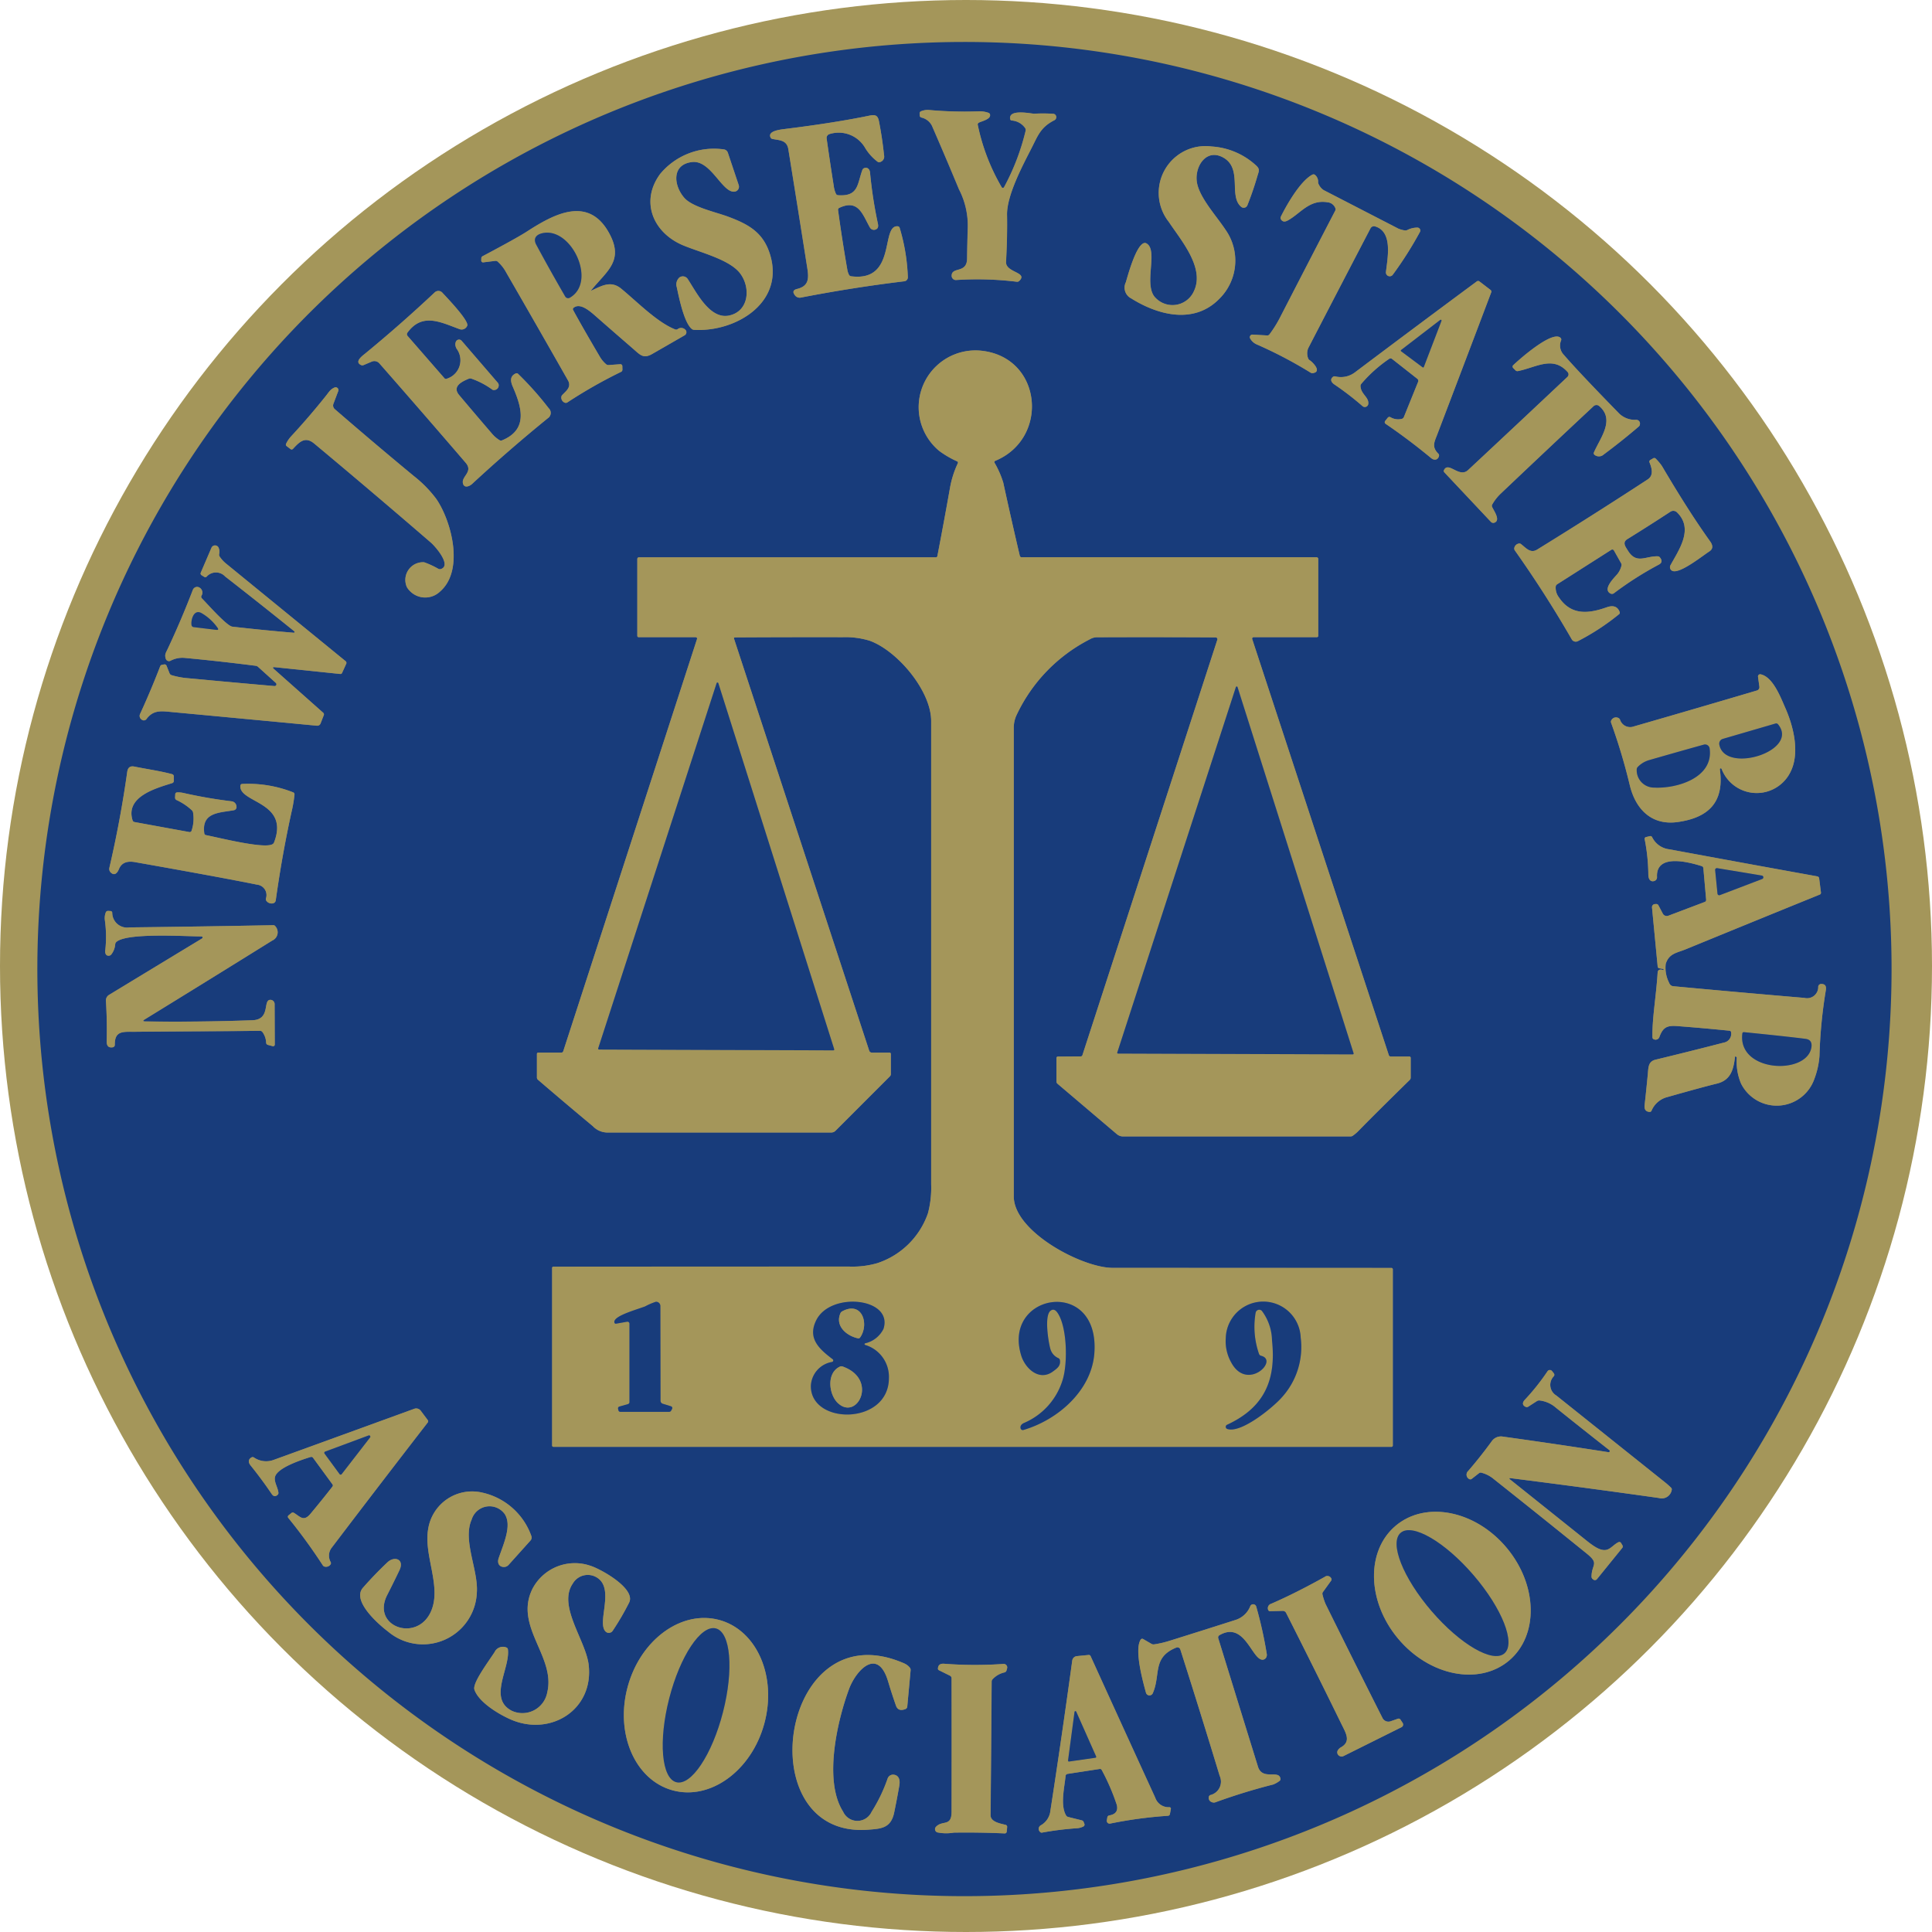 <svg xmlns="http://www.w3.org/2000/svg" width="149" height="149" viewBox="0 0 149 149">
  <g id="Group_487" data-name="Group 487" transform="translate(-1237 -6169)">
    <circle id="Ellipse_109" data-name="Ellipse 109" cx="74.5" cy="74.5" r="74.5" transform="translate(1237 6169)" fill="#a4965a"/>
    <g id="Group_469" data-name="Group 469" transform="translate(1239.887 6172.238)">
      <path id="Path_6126" data-name="Path 6126" d="M524.164,87.177a71.5,71.5,0,1,0-71.5,71.5,71.5,71.5,0,0,0,71.5-71.5" transform="translate(-381.17 -15.68)" fill="none"/>
      <path id="Path_6127" data-name="Path 6127" d="M721.493,47.4a15.885,15.885,0,0,1-1.872-4.857.178.178,0,0,1,.1-.145c.249-.118.925-.265.854-.617a.18.18,0,0,0-.12-.136,2.026,2.026,0,0,0-.7-.116,30.426,30.426,0,0,1-3.871-.1,1.318,1.318,0,0,0-.636.1.158.158,0,0,0-.1.151l.006.169a.169.169,0,0,0,.12.157,1.214,1.214,0,0,1,.823.638q1.063,2.441,2.084,4.9a6.1,6.1,0,0,1,.678,2.972q-.039,1.186-.053,2.378c-.016,1.173-1.2.591-1.19,1.328a.327.327,0,0,0,.106.233.323.323,0,0,0,.241.084,24.958,24.958,0,0,1,4.68.134.225.225,0,0,0,.181-.061c.711-.68-1.059-.638-1.015-1.469q.108-2.039.077-3.628c-.029-1.483,1.19-3.781,1.87-5.11.509-.994.7-1.64,1.783-2.19a.265.265,0,0,0-.051-.491,11.708,11.708,0,0,0-1.536-.008c-.542-.073-1.954-.318-1.823.412a.133.133,0,0,0,.118.11,1.375,1.375,0,0,1,1.027.566.279.279,0,0,1,.051.21,17.852,17.852,0,0,1-1.662,4.356.115.115,0,0,1-.083.064.111.111,0,0,1-.1-.03" transform="translate(-647.116 -36.179)" fill="none" stroke="gray" stroke-width="2"/>
      <path id="Path_6128" data-name="Path 6128" d="M665.784,45.839a3.777,3.777,0,0,0,1.015,1.147.217.217,0,0,0,.189.006.437.437,0,0,0,.289-.524q-.137-1.312-.391-2.616c-.092-.477-.3-.524-.744-.432q-2.634.546-6.487,1.025c-.3.039-1.385.136-1.129.66a.208.208,0,0,0,.149.112c.562.108,1.11.084,1.224.8q.741,4.59,1.465,9.188c.13.821.081,1.369-.8,1.581q-.44.108-.169.471a.456.456,0,0,0,.485.189q4.024-.78,7.96-1.253a.309.309,0,0,0,.273-.318,14.951,14.951,0,0,0-.632-3.806.165.165,0,0,0-.147-.118c-1.336-.1-.047,4.317-3.6,3.855a.21.21,0,0,1-.153-.1,1.345,1.345,0,0,1-.139-.43q-.4-2.286-.711-4.578a.159.159,0,0,1,.09-.165c1.493-.709,1.807.534,2.371,1.516a.35.35,0,0,0,.383.167q.312-.073.232-.45a33.83,33.83,0,0,1-.609-3.956c-.022-.253-.2-.444-.456-.342a.236.236,0,0,0-.132.134c-.407,1.1-.285,2.068-1.885,1.952a.19.19,0,0,1-.153-.1,1.966,1.966,0,0,1-.169-.583q-.291-1.811-.556-3.692a.31.31,0,0,1,.228-.342,2.357,2.357,0,0,1,2.7,1" transform="translate(-601.991 -37.738)" fill="none" stroke="gray" stroke-width="2"/>
      <path id="Path_6129" data-name="Path 6129" d="M799.5,55.2a3.608,3.608,0,0,0-3.292,5.814c.929,1.4,2.773,3.516,1.96,5.3a1.81,1.81,0,0,1-2.991.544c-.96-.976.265-3.679-.7-4.193a.245.245,0,0,0-.189-.014c-.609.212-1.206,2.392-1.387,3.015a.93.93,0,0,0,.416,1.249c2.117,1.33,4.892,2.011,6.821,0a4.134,4.134,0,0,0,.432-5.319c-.693-1.051-2.049-2.512-2.2-3.7s.758-2.591,2.074-1.827c1.465.852.367,2.966,1.353,3.783a.3.3,0,0,0,.267.061.3.3,0,0,0,.208-.181q.442-1.11.77-2.245c.112-.387.232-.534-.118-.843A5.567,5.567,0,0,0,799.5,55.2" transform="translate(-708.956 -47.141)" fill="none" stroke="gray" stroke-width="2"/>
      <path id="Path_6130" data-name="Path 6130" d="M615.828,60c-.844-.962-.988-2.579.6-2.767,1.463-.173,2.337,2.437,3.3,2.278a.378.378,0,0,0,.262-.178.382.382,0,0,0,.035-.317l-.837-2.5a.382.382,0,0,0-.338-.261,5.392,5.392,0,0,0-4.885,1.9c-1.569,2.139-.522,4.543,1.77,5.5,1.32.552,3.594,1.092,4.4,2.166.835,1.106.676,2.924-.845,3.249-1.5.322-2.524-1.791-3.2-2.818a.45.45,0,0,0-.621-.128.712.712,0,0,0-.222.752c.13.575.526,2.7,1.153,3.225a.307.307,0,0,0,.179.071c3.211.189,7.071-2.113,5.833-5.9-.532-1.622-1.63-2.245-3.268-2.848-.958-.35-2.693-.729-3.309-1.428" transform="translate(-565.936 -47.974)" fill="none" stroke="gray" stroke-width="2"/>
      <path id="Path_6131" data-name="Path 6131" d="M844.978,65.812c-.966.5-2.058,2.471-2.439,3.249a.2.2,0,0,0,0,.183q.169.31.54.1c.972-.534,1.652-1.634,3.056-1.4a.708.708,0,0,1,.611.465.232.232,0,0,1-.014.187q-2.111,4.066-4.209,8.143a9.057,9.057,0,0,1-.866,1.4.2.2,0,0,1-.171.077l-1.118-.065a.2.2,0,0,0-.19.306,1.06,1.06,0,0,0,.507.452,33.466,33.466,0,0,1,4.142,2.172.271.271,0,0,0,.187.039c.719-.114-.035-.862-.261-1a.272.272,0,0,1-.114-.151,1.04,1.04,0,0,1,.014-.778q2.386-4.614,4.8-9.237a.3.3,0,0,1,.352-.149c1.4.41.956,2.459.839,3.527a.293.293,0,0,0,.528.2,28.757,28.757,0,0,0,2.094-3.3.226.226,0,0,0-.2-.334,1.708,1.708,0,0,0-.772.187.325.325,0,0,1-.206.029,2.185,2.185,0,0,1-.475-.13L845.836,67a1.094,1.094,0,0,1-.371-.432.393.393,0,0,1-.051-.194.664.664,0,0,0-.236-.542.182.182,0,0,0-.2-.022" transform="translate(-746.646 -55.583)" fill="none" stroke="gray" stroke-width="2"/>
      <path id="Path_6132" data-name="Path 6132" d="M557.675,85.79c1.177-1.451,2.494-2.231,1.41-4.295-1.6-3.044-4.3-1.556-6.389-.208q-.76.491-3.414,1.9a.181.181,0,0,0-.1.155l-.006.181a.137.137,0,0,0,.153.139l.925-.114a.239.239,0,0,1,.185.053,3.058,3.058,0,0,1,.658.837q2.4,4.154,4.767,8.324c.293.52-.149.819-.444,1.135a.27.27,0,0,0-.069.185.417.417,0,0,0,.265.4.208.208,0,0,0,.2-.018,37.248,37.248,0,0,1,4.146-2.359.184.184,0,0,0,.1-.169l-.006-.273a.149.149,0,0,0-.161-.145l-.9.065a.265.265,0,0,1-.181-.057,2.234,2.234,0,0,1-.507-.613q-1.332-2.261-2.05-3.582a.126.126,0,0,1,.031-.157c.513-.434,1.284.259,1.766.685q1.394,1.222,2.8,2.439c.581.5.813.829,1.518.422l2.488-1.432a.274.274,0,0,0,.136-.209.27.27,0,0,0-.091-.231.444.444,0,0,0-.587-.031.207.207,0,0,1-.187.018c-1.408-.556-2.968-2.166-4.162-3.144-.807-.66-1.528-.2-2.274.136q-.094.041-.028-.039" transform="translate(-514.951 -66.666)" fill="none" stroke="gray" stroke-width="2"/>
      <path id="Path_6133" data-name="Path 6133" d="M876.374,116.8a1.163,1.163,0,0,1-.864-.132.16.16,0,0,0-.208.041l-.2.253a.147.147,0,0,0-.029.114.151.151,0,0,0,.063.1q1.8,1.224,3.514,2.646c.236.2.524.155.605-.165a.183.183,0,0,0-.049-.173c-.532-.53-.31-.9-.083-1.491q2.086-5.47,4.16-10.955a.161.161,0,0,0-.053-.185l-.858-.658a.167.167,0,0,0-.2,0q-4.71,3.486-9.392,7.01a1.8,1.8,0,0,1-1.534.314.208.208,0,0,0-.181.047c-.236.2-.1.428.124.577a22.307,22.307,0,0,1,2.17,1.671.267.267,0,0,0,.442-.175c.053-.526-.562-.731-.6-1.357a.269.269,0,0,1,.063-.189,10.691,10.691,0,0,1,2.157-1.931.175.175,0,0,1,.208.006l1.958,1.54a.2.2,0,0,1,.061.228l-1.1,2.716a.255.255,0,0,1-.179.153" transform="translate(-771.166 -87.728)" fill="none" stroke="gray" stroke-width="2"/>
      <path id="Path_6134" data-name="Path 6134" d="M513.559,121.427a2.375,2.375,0,0,1-.562-.475q-1.29-1.5-2.559-3.007c-.556-.66.194-1.037.75-1.263a.292.292,0,0,1,.206,0,6.218,6.218,0,0,1,1.587.833.221.221,0,0,0,.177.039.354.354,0,0,0,.33-.383.268.268,0,0,0-.065-.169l-2.793-3.243a.266.266,0,0,0-.214-.091.261.261,0,0,0-.2.112.466.466,0,0,0-.071.253.713.713,0,0,0,.1.34,1.49,1.49,0,0,1-.764,2.312.146.146,0,0,1-.175-.035l-2.848-3.268a.2.2,0,0,1-.012-.244c1.147-1.581,2.571-.807,4.024-.277a.464.464,0,0,0,.591-.265c.155-.391-1.658-2.259-1.921-2.549a.412.412,0,0,0-.585-.02q-2.644,2.486-5.38,4.731c-.189.157-.839.623-.3.872a.244.244,0,0,0,.2,0l.625-.265a.512.512,0,0,1,.585.134q3.351,3.82,6.656,7.666c.6.7-.318,1.039-.214,1.565.084.432.507.255.711.067q2.834-2.624,5.835-5.063a.491.491,0,0,0,.069-.776,24.666,24.666,0,0,0-2.361-2.651.152.152,0,0,0-.169-.031c-.458.2-.426.585-.242,1.01.687,1.585,1.226,3.313-.831,4.156a.2.2,0,0,1-.181-.014" transform="translate(-477.915 -90.713)" fill="none" stroke="gray" stroke-width="2"/>
      <path id="Path_6135" data-name="Path 6135" d="M918.9,129.628l.185.185a.2.2,0,0,0,.177.053c1.416-.281,2.7-1.212,3.84.075a.268.268,0,0,1-.016.373q-3.832,3.61-7.666,7.188c-.68.636-1.516-.7-1.856,0a.151.151,0,0,0,.026.171l3.594,3.82a.251.251,0,0,0,.271.063c.5-.187-.057-.931-.181-1.218a.205.205,0,0,1,.01-.183,3.639,3.639,0,0,1,.636-.821q3.58-3.4,7.179-6.762a.326.326,0,0,1,.436-.01c1.245,1.063.069,2.467-.407,3.577a.157.157,0,0,0,.033.173.542.542,0,0,0,.721-.014q1.392-1.033,2.708-2.16a.243.243,0,0,0,.084-.169.289.289,0,0,0-.316-.344,1.742,1.742,0,0,1-1.381-.587q-3.084-3.156-4.254-4.521a1.027,1.027,0,0,1-.122-1.031.178.178,0,0,0-.039-.173c-.6-.642-3.184,1.638-3.659,2.1a.151.151,0,0,0,0,.214" transform="translate(-805.091 -104.484)" fill="none" stroke="gray" stroke-width="2"/>
      <path id="Path_6136" data-name="Path 6136" d="M622.592,154.548a.143.143,0,0,1,.135.187L612.32,186.776a.135.135,0,0,1-.128.094l-1.764.012a.107.107,0,0,0-.108.106v1.817a.224.224,0,0,0,.079.171l4.578,3.887a.741.741,0,0,0,.481.177h17.537a.311.311,0,0,0,.177-.055,3.249,3.249,0,0,0,.479-.416q1.3-1.332,3.912-3.889a.242.242,0,0,0,.071-.171v-1.53a.1.1,0,0,0-.1-.1H636.1a.157.157,0,0,1-.151-.108L625.41,154.682a.111.111,0,0,1,.016-.1.115.115,0,0,1,.092-.047H630.4a.1.1,0,0,0,.1-.1V148.5a.126.126,0,0,0-.126-.126H607.63a.147.147,0,0,1-.143-.114q-.66-2.811-1.275-5.639a7.236,7.236,0,0,0-.68-1.548.1.1,0,0,1,0-.078.1.1,0,0,1,.053-.055c4.176-1.722,3.649-7.9-.953-8.483a4.379,4.379,0,0,0-3.36,7.713,7.338,7.338,0,0,0,1.389.809.107.107,0,0,1,.047.141,7.535,7.535,0,0,0-.607,1.915q-.463,2.61-.97,5.242a.118.118,0,0,1-.116.1l-22.9,0a.126.126,0,0,0-.126.126v5.933a.1.1,0,0,0,.1.1h4.4a.111.111,0,0,1,.089.045.107.107,0,0,1,.015.1l-10.321,31.788a.152.152,0,0,1-.145.106h-1.785a.1.1,0,0,0-.1.1V188.5a.224.224,0,0,0,.075.167q2.1,1.807,4.235,3.582a1.562,1.562,0,0,0,1.088.491h17.3a.467.467,0,0,0,.33-.136l4.191-4.193a.258.258,0,0,0,.077-.185v-1.546a.1.1,0,0,0-.1-.1l-1.363,0a.22.22,0,0,1-.208-.151l-10.427-31.78a.071.071,0,0,1,.067-.094q4.156-.024,8.316-.016a6.354,6.354,0,0,1,2.1.279c2.143.793,4.724,3.865,4.724,6.189q0,17.869,0,35.738a7.627,7.627,0,0,1-.247,2.219,6.174,6.174,0,0,1-3.91,3.853,6.861,6.861,0,0,1-2.115.263q-11.427,0-22.861.006a.1.1,0,0,0-.1.1v13.695a.1.1,0,0,0,.1.1h64.633a.1.1,0,0,0,.1-.1V203.286a.106.106,0,0,0-.106-.106l-21.5-.006c-2.357,0-7.626-2.791-7.626-5.509V161.534a2.278,2.278,0,0,1,.214-.99,12.538,12.538,0,0,1,5.645-5.843,1.144,1.144,0,0,1,.507-.161q4.649-.016,9.2.008" transform="translate(-531.729 -108.631)" fill="none" stroke="gray" stroke-width="2"/>
      <path id="Path_6137" data-name="Path 6137" d="M478.34,147.011q-1.3,1.632-2.714,3.16a2.308,2.308,0,0,0-.391.579.142.142,0,0,0,.043.175l.3.23a.142.142,0,0,0,.189-.016c.524-.572.956-.984,1.65-.4q4.525,3.773,8.982,7.624c.369.32,1.605,1.752.79,2.039a.274.274,0,0,1-.191,0,6.626,6.626,0,0,0-1.118-.517,1.365,1.365,0,0,0-1.328,1.917,1.65,1.65,0,0,0,2.555.344c1.889-1.63.89-5.419-.277-7.131a9.325,9.325,0,0,0-1.75-1.785q-3.062-2.534-6.092-5.156a.371.371,0,0,1-.1-.412l.371-.98a.214.214,0,0,0-.283-.273c-.32.134-.434.352-.636.607" transform="translate(-456.06 -119.758)" fill="none" stroke="gray" stroke-width="2"/>
      <path id="Path_6138" data-name="Path 6138" d="M950.645,173.5c.173.432.338,1-.139,1.308q-4.229,2.763-8.53,5.415c-.528.326-.876-.145-1.251-.428a.194.194,0,0,0-.173-.035.426.426,0,0,0-.336.328.247.247,0,0,0,.039.2q2.355,3.327,4.39,6.858a.353.353,0,0,0,.469.139,18.077,18.077,0,0,0,3.186-2.086.136.136,0,0,0,.041-.151q-.232-.648-1.008-.371c-1.418.5-2.742.627-3.679-.768a1.213,1.213,0,0,1-.247-.839.237.237,0,0,1,.108-.169l4.181-2.663a.145.145,0,0,1,.2.051l.558.992a.254.254,0,0,1,.018.206,1.662,1.662,0,0,1-.328.646c-.261.3-1.133,1.151-.517,1.477a.253.253,0,0,0,.271-.022,25.976,25.976,0,0,1,3.465-2.208q.365-.2.079-.554a.222.222,0,0,0-.169-.084c-.937-.029-1.632.627-2.29-.424-.2-.326-.465-.648-.043-.907q1.632-1.011,3.313-2.109a.408.408,0,0,1,.509.051c1.3,1.271.161,2.858-.505,4.079a.311.311,0,0,0-.015.269.306.306,0,0,0,.2.178c.605.173,2.261-1.155,2.811-1.514q.424-.275.055-.786-1.656-2.31-3.7-5.786a3.994,3.994,0,0,0-.487-.583.154.154,0,0,0-.191-.029l-.224.13a.154.154,0,0,0-.065.191" transform="translate(-826.316 -141.073)" fill="none" stroke="gray" stroke-width="2"/>
      <path id="Path_6139" data-name="Path 6139" d="M427,212.507c-.43-.051-1.948-1.781-2.349-2.186a.169.169,0,0,1-.033-.192.446.446,0,0,0-.137-.625.347.347,0,0,0-.3-.044.352.352,0,0,0-.222.207q-.913,2.375-1.95,4.576c-.132.283-.253.424-.132.756a.255.255,0,0,0,.35.143,1.949,1.949,0,0,1,1.1-.224q2.742.257,5.484.609a.324.324,0,0,1,.173.081l1.375,1.241a.137.137,0,0,1,.035.158.142.142,0,0,1-.141.084q-3.323-.291-6.613-.6a6.241,6.241,0,0,1-1.328-.242.249.249,0,0,1-.151-.141l-.234-.587a.163.163,0,0,0-.181-.1l-.173.031a.177.177,0,0,0-.134.112q-.713,1.856-1.544,3.663a.343.343,0,0,0,.128.458.255.255,0,0,0,.359-.053c.528-.723,1.161-.613,1.962-.538q5.582.522,11.181,1.053a.273.273,0,0,0,.281-.173l.251-.646a.155.155,0,0,0-.041-.173l-3.8-3.374q-.194-.173.063-.147l5.048.524a.135.135,0,0,0,.137-.079l.324-.711a.164.164,0,0,0-.045-.194l-9.217-7.524a2.463,2.463,0,0,1-.5-.546.263.263,0,0,1-.039-.2.8.8,0,0,0-.043-.483.3.3,0,0,0-.548,0l-.829,1.929a.152.152,0,0,0,.059.187l.218.137a.143.143,0,0,0,.175-.02.963.963,0,0,1,1.432-.012q2.675,2.082,5.332,4.225a.067.067,0,0,1,.019.075.062.062,0,0,1-.064.039q-2.347-.2-4.737-.471" transform="translate(-411.969 -167.416)" fill="none" stroke="gray" stroke-width="2"/>
      <path id="Path_6140" data-name="Path 6140" d="M985.354,262.322a2.9,2.9,0,0,0,5.291.259c.756-1.446.271-3.5-.379-4.965-.373-.848-.956-2.4-1.907-2.6a.169.169,0,0,0-.2.189l.106.77a.266.266,0,0,1-.187.289q-4.753,1.406-9.49,2.771a.82.82,0,0,1-1.072-.522.269.269,0,0,0-.163-.145.4.4,0,0,0-.5.183.226.226,0,0,0-.024.2,44.83,44.83,0,0,1,1.438,4.8c.442,1.852,1.673,3.148,3.712,2.856,2.361-.336,3.592-1.524,3.239-4.048a.071.071,0,0,1,.137-.041" transform="translate(-855.464 -206.252)" fill="none" stroke="gray" stroke-width="2"/>
      <path id="Path_6141" data-name="Path 6141" d="M410.175,294.088c-.6-1.862,1.858-2.506,3.05-2.885a.177.177,0,0,0,.124-.167l0-.354a.171.171,0,0,0-.126-.167c-.972-.259-1.935-.385-2.915-.587q-.479-.1-.55.407-.524,3.722-1.377,7.4a.387.387,0,0,0,.12.375c.293.265.5.006.617-.277q.285-.7,1.228-.538,6.544,1.157,9.422,1.738a.81.81,0,0,1,.683,1.078.228.228,0,0,0,.049.185.5.5,0,0,0,.473.183.274.274,0,0,0,.238-.232q.481-3.455,1.21-6.79a10.3,10.3,0,0,0,.234-1.379.165.165,0,0,0-.081-.153,9.4,9.4,0,0,0-3.993-.654.159.159,0,0,0-.1.139c-.092,1.336,3.816,1.208,2.6,4.364a.276.276,0,0,1-.128.145c-.687.371-4.2-.53-5.134-.707a.146.146,0,0,1-.118-.12c-.251-1.662,1.192-1.593,2.278-1.8a.247.247,0,0,0,.2-.289.424.424,0,0,0-.4-.4,37.041,37.041,0,0,1-3.681-.638,1.852,1.852,0,0,0-.5-.045.145.145,0,0,0-.139.139l-.014.261a.2.2,0,0,0,.116.189,4.463,4.463,0,0,1,1.171.782.3.3,0,0,1,.1.179,2.891,2.891,0,0,1-.116,1.408.147.147,0,0,1-.165.1l-4.242-.774a.17.17,0,0,1-.132-.116" transform="translate(-402.83 -234.043)" fill="none" stroke="gray" stroke-width="2"/>
      <path id="Path_6142" data-name="Path 6142" d="M991.021,326.551l0,.057a.015.015,0,0,1-.006.013.02.02,0,0,1-.016,0q-.416-.13-.436.194c-.12,1.872-.434,3.573-.4,5a.153.153,0,0,0,.1.139.314.314,0,0,0,.446-.206c.271-.713.577-.868,1.355-.809q2.017.153,4.052.359a.125.125,0,0,1,.11.114.685.685,0,0,1-.552.8q-2.626.681-5.27,1.318c-.585.141-.548.628-.6,1.129q-.112,1.186-.245,2.371c-.035.312.065.509.387.528a.145.145,0,0,0,.143-.088,1.811,1.811,0,0,1,1.247-1.063q2.671-.758,3.8-1.033c1.045-.257,1.279-1.051,1.393-2.072a.022.022,0,0,1,.031-.018l.059.02a.075.075,0,0,1,.049.075,4.274,4.274,0,0,0,.326,1.99,3.074,3.074,0,0,0,5.658-.365,6.242,6.242,0,0,0,.391-1.77,37.2,37.2,0,0,1,.483-5.02c.051-.308.01-.52-.348-.524a.228.228,0,0,0-.23.21.863.863,0,0,1-1.074.864q-5.046-.43-10.109-.9a.362.362,0,0,1-.31-.249,2.561,2.561,0,0,1-.271-1.467c.253-.819.852-.848,1.544-1.133q5.164-2.117,10.337-4.219a.148.148,0,0,0,.092-.159l-.139-1.092a.176.176,0,0,0-.145-.153q-5.711-1.031-11.407-2.086a1.68,1.68,0,0,1-1.326-.929.154.154,0,0,0-.179-.086l-.3.071a.139.139,0,0,0-.1.161,14.54,14.54,0,0,1,.283,2.734c0,.275.11.574.434.5a.3.3,0,0,0,.234-.312c-.1-1.85,2.469-1.149,3.449-.843a.182.182,0,0,1,.126.155l.216,2.439a.164.164,0,0,1-.106.169l-2.809,1.064a.348.348,0,0,1-.43-.163l-.336-.64a.185.185,0,0,0-.177-.1l-.1.006a.233.233,0,0,0-.164.083.238.238,0,0,0-.055.176l.438,4.564a.142.142,0,0,0,.116.126l.283.051c.031,0,.054.013.053.018" transform="translate(-865.611 -255.043)" fill="none" stroke="gray" stroke-width="2"/>
      <path id="Path_6143" data-name="Path 6143" d="M409.763,353.125q-.289,0-.043-.157,5.016-3.084,9.836-6.083a.693.693,0,0,0,.24-1.1.187.187,0,0,0-.159-.084q-5.539.108-11.085.171a1.148,1.148,0,0,1-1.336-1.137.138.138,0,0,0-.13-.126l-.189-.01a.178.178,0,0,0-.179.12,1.206,1.206,0,0,0-.073.575,9.323,9.323,0,0,1,.033,2.359c-.024.208.045.422.289.4a.259.259,0,0,0,.179-.1,1.461,1.461,0,0,0,.3-.786.255.255,0,0,1,.081-.167c.788-.74,5.376-.432,6.576-.432a.084.084,0,0,1,.043.155q-3.616,2.19-7.165,4.346a.5.5,0,0,0-.249.489q.094,1.554.057,3.1-.012.538.465.46a.187.187,0,0,0,.159-.187c-.014-1.127.654-1,1.571-1.011,3.211-.033,6.424-.039,9.63-.073a.226.226,0,0,1,.185.092,1.489,1.489,0,0,1,.287.829.177.177,0,0,0,.132.163l.373.1a.126.126,0,0,0,.159-.122l-.012-3.127a.326.326,0,0,0-.352-.324c-.562.045.053,1.522-1.359,1.573q-4.225.149-8.265.09" transform="translate(-401.447 -277.588)" fill="none" stroke="gray" stroke-width="2"/>
      <path id="Path_6144" data-name="Path 6144" d="M925.536,526.734q5.735.723,11.474,1.532a.783.783,0,0,0,1-.619.179.179,0,0,0-.049-.171,5.77,5.77,0,0,0-.44-.393l-8.412-6.719a.953.953,0,0,1-.191-1.489.179.179,0,0,0,0-.22l-.141-.177a.214.214,0,0,0-.344.014,17.3,17.3,0,0,1-1.75,2.2c-.194.206-.216.42.065.548a.206.206,0,0,0,.194-.014l.664-.428a.333.333,0,0,1,.206-.053,2.314,2.314,0,0,1,1.273.566q2.007,1.612,4.115,3.266a.09.09,0,0,1-.069.159q-4.022-.63-8.127-1.2a.868.868,0,0,0-.88.363q-.858,1.18-1.809,2.282a.383.383,0,0,0,.084.629.166.166,0,0,0,.183-.016l.568-.442a.2.2,0,0,1,.169-.039,2.433,2.433,0,0,1,.974.5q3.6,2.86,7.179,5.755c.978.791.35.8.354,1.775a.232.232,0,0,0,.086.175l.053.041a.2.2,0,0,0,.275-.031l1.954-2.41a.177.177,0,0,0,.014-.2l-.106-.179a.159.159,0,0,0-.2-.063c-.336.159-.568.485-.884.579-.546.161-1.21-.405-1.872-.935q-2.814-2.251-5.639-4.509a.045.045,0,0,1,.033-.079" transform="translate(-811.967 -415.978)" fill="none" stroke="gray" stroke-width="2"/>
      <path id="Path_6145" data-name="Path 6145" d="M462.956,539.56c.132.193.275.238.462.081a.2.2,0,0,0,.067-.171c-.047-.418-.35-.837-.265-1.21.167-.7,1.972-1.306,2.752-1.544a.166.166,0,0,1,.183.063l1.5,2.049a.142.142,0,0,1,0,.169q-.829,1.061-1.691,2.094c-.536.644-.788.234-1.29-.069a.156.156,0,0,0-.179.012l-.23.185a.136.136,0,0,0-.02.193,42.567,42.567,0,0,1,2.667,3.665.228.228,0,0,0,.161.1.42.42,0,0,0,.428-.171.176.176,0,0,0,.018-.177,1,1,0,0,1,.088-1.133q3.671-4.833,7.391-9.638a.156.156,0,0,0,0-.191l-.538-.717a.436.436,0,0,0-.5-.149q-5.454,1.986-10.822,3.934a1.67,1.67,0,0,1-1.55-.185.173.173,0,0,0-.177,0c-.263.147-.259.385-.073.617q.858,1.059,1.624,2.192" transform="translate(-444.896 -427.59)" fill="none" stroke="gray" stroke-width="2"/>
      <path id="Path_6146" data-name="Path 6146" d="M505.489,575.162a4.161,4.161,0,0,0,6.853-2.987c.134-1.73-1.11-4.042-.4-5.641a1.442,1.442,0,0,1,2.555-.422c.56.882-.079,2.253-.471,3.4-.108.318-.014.63.344.674a.487.487,0,0,0,.422-.159l1.685-1.876a.352.352,0,0,0,.063-.369,5.212,5.212,0,0,0-3.753-3.323,3.429,3.429,0,0,0-4.2,2.818c-.348,2.021,1.035,4.384.244,6.281-1.039,2.5-4.663,1.259-3.4-1.21q.485-.949.943-1.909c.405-.852-.383-1.12-.921-.613q-.992.937-1.893,1.964c-.888,1.011,1.216,2.836,1.929,3.372" transform="translate(-478.454 -452.578)" fill="none" stroke="gray" stroke-width="2"/>
      <path id="Path_6147" data-name="Path 6147" d="M897.529,583.562c2.313-1.933,2.236-5.834-.17-8.712s-6.232-3.643-8.544-1.71-2.236,5.834.17,8.712,6.232,3.643,8.544,1.71" transform="translate(-784.05 -458.719)" fill="none" stroke="gray" stroke-width="2"/>
      <path id="Path_6148" data-name="Path 6148" d="M546.536,601.37c.332.97,1.878,1.895,2.791,2.294,3.072,1.345,6.43-.742,6.018-4.221-.224-1.884-2.406-4.539-1.224-6.259a1.336,1.336,0,0,1,2.17-.2c.862,1.045-.277,3.262.361,3.9a.355.355,0,0,0,.285.1.351.351,0,0,0,.259-.155,20.581,20.581,0,0,0,1.269-2.174c.552-1.1-2.274-2.647-3.036-2.86A3.684,3.684,0,0,0,551,593.612c-1.412,2.9,1.817,5.205,1.153,7.962a1.95,1.95,0,0,1-2.72,1.43c-1.872-.945-.13-3.29-.316-4.743a.18.18,0,0,0-.11-.145.712.712,0,0,0-.921.363c-.556.846-1.717,2.4-1.55,2.891" transform="translate(-512.833 -474.296)" fill="none" stroke="gray" stroke-width="2"/>
      <path id="Path_6149" data-name="Path 6149" d="M848.1,599.083a.28.28,0,0,1,.257.153q2.156,4.256,4.248,8.532c.348.715.776,1.355.022,1.811a.687.687,0,0,0-.287.263.307.307,0,0,0,.069.379.333.333,0,0,0,.377.055l4.472-2.227a.226.226,0,0,0,.086-.328l-.173-.261a.161.161,0,0,0-.187-.063l-.573.2a.508.508,0,0,1-.619-.253q-2.231-4.413-4.394-8.8a4.63,4.63,0,0,1-.236-.731.221.221,0,0,1,.035-.19l.636-.882a.159.159,0,0,0,0-.183.337.337,0,0,0-.5-.1q-2.251,1.257-4.128,2.072a.353.353,0,0,0-.224.487.144.144,0,0,0,.134.084l.984-.025" transform="translate(-752.058 -478.088)" fill="none" stroke="gray" stroke-width="2"/>
      <path id="Path_6150" data-name="Path 6150" d="M801.142,610.559q1.54,4.822,3.036,9.746a1.065,1.065,0,0,1-.721,1.481.182.182,0,0,0-.116.136.344.344,0,0,0,.232.409.379.379,0,0,0,.283.008,46.043,46.043,0,0,1,4.456-1.371,2.114,2.114,0,0,0,.477-.271.172.172,0,0,0,.075-.163c-.094-.744-1.4.153-1.736-.943q-1.532-4.94-3.062-9.9a.2.2,0,0,1,.092-.234c1.952-1.145,2.52,1.972,3.355,1.887a.321.321,0,0,0,.234-.144.41.41,0,0,0,.061-.294,32.145,32.145,0,0,0-.813-3.657.245.245,0,0,0-.454-.043,1.809,1.809,0,0,1-1.18,1.086q-2.536.811-5.077,1.605a7.656,7.656,0,0,1-1.163.267.311.311,0,0,1-.2-.037l-.65-.377a.138.138,0,0,0-.183.043c-.511.768.161,3.219.405,4.1a.279.279,0,0,0,.524.039c.628-1.422-.063-2.767,1.819-3.523a.233.233,0,0,1,.184.005.229.229,0,0,1,.121.137" transform="translate(-713.001 -486.59)" fill="none" stroke="gray" stroke-width="2"/>
      <path id="Path_6151" data-name="Path 6151" d="M606.9,625.56c2.9.8,6.07-1.491,7.069-5.117s-.546-7.215-3.451-8.015-6.07,1.491-7.069,5.117.546,7.215,3.451,8.015" transform="translate(-557.918 -490.725)" fill="none" stroke="gray" stroke-width="2"/>
      <path id="Path_6152" data-name="Path 6152" d="M675.61,626.948c-9.581-4.2-12.089,13.511-2.8,12.827,1.027-.075,1.774-.114,2.025-1.322q.216-1.045.4-2.1c.065-.377-.012-.776-.436-.823a.446.446,0,0,0-.467.293,12.37,12.37,0,0,1-1.237,2.571,1.208,1.208,0,0,1-2.2-.018c-1.53-2.4-.428-7.063.465-9.467.524-1.408,2.2-3.266,3.009-.57q.279.937.605,1.864.169.483.731.265a.218.218,0,0,0,.139-.183l.259-2.811a.276.276,0,0,0-.061-.2,1.133,1.133,0,0,0-.434-.328" transform="translate(-608.764 -501.901)" fill="none" stroke="gray" stroke-width="2"/>
      <path id="Path_6153" data-name="Path 6153" d="M765.059,635.146a16.718,16.718,0,0,1,1.157,2.681q.167.689-.583.815a.181.181,0,0,0-.147.149l-.039.234a.216.216,0,0,0,.257.245,33.226,33.226,0,0,1,4.458-.6.161.161,0,0,0,.149-.13l.075-.4a.112.112,0,0,0-.116-.132,1.087,1.087,0,0,1-1.092-.74q-2.5-5.452-4.985-10.916a.145.145,0,0,0-.147-.085l-.913.09a.4.4,0,0,0-.352.34q-.813,5.926-1.709,11.733a1.465,1.465,0,0,1-.711.972.311.311,0,0,0-.073.5.165.165,0,0,0,.163.065,23.868,23.868,0,0,1,2.71-.338,1.259,1.259,0,0,0,.481-.137.159.159,0,0,0,.073-.2l-.057-.147a.214.214,0,0,0-.145-.124l-1.045-.259a.264.264,0,0,1-.167-.126c-.456-.786-.122-2.155-.035-3.042a.175.175,0,0,1,.149-.155l2.485-.381a.153.153,0,0,1,.159.084" transform="translate(-682.974 -501.872)" fill="none" stroke="gray" stroke-width="2"/>
      <path id="Path_6154" data-name="Path 6154" d="M721.252,630.086l.862.426a.22.22,0,0,1,.12.2q.008,5.142,0,10.284c0,1.2-.711.623-1.21,1.173a.263.263,0,0,0,.1.422,3.443,3.443,0,0,0,1.279.02q1.96-.029,3.926.061a.147.147,0,0,0,.153-.134l.035-.359a.154.154,0,0,0-.114-.165c-.371-.1-1.169-.214-1.165-.744q.049-5.15.084-10.311a.253.253,0,0,1,.067-.171,1.775,1.775,0,0,1,.919-.532.217.217,0,0,0,.161-.155l.043-.157a.266.266,0,0,0-.049-.242.27.27,0,0,0-.228-.1,31.089,31.089,0,0,1-4.57-.014c-.287-.023-.46.069-.485.363a.138.138,0,0,0,.077.136" transform="translate(-651.729 -504.514)" fill="none" stroke="gray" stroke-width="2"/>
      <path id="Path_6155" data-name="Path 6155" d="M572.194,92.881c2.133-1.218.11-5.5-2.125-4.975-.475.112-.717.412-.456.9q1.055,1.96,2.227,3.983a.261.261,0,0,0,.354.1" transform="translate(-531.137 -73.156)" fill="none" stroke="gray" stroke-width="2"/>
      <path id="Path_6156" data-name="Path 6156" d="M897.308,123.176a.063.063,0,0,0,0,.1l1.652,1.233a.063.063,0,0,0,.1-.029l1.359-3.549a.063.063,0,0,0-.1-.071l-3.013,2.316" transform="translate(-792.137 -99.421)" fill="none" stroke="gray" stroke-width="2"/>
      <path id="Path_6157" data-name="Path 6157" d="M593.438,286.382a.069.069,0,0,0,.065.09l18.069.063a.069.069,0,0,0,.067-.09L602.7,258.219a.069.069,0,0,0-.133,0l-9.133,28.164" transform="translate(-550.19 -208.768)" fill="none" stroke="gray" stroke-width="2"/>
      <path id="Path_6158" data-name="Path 6158" d="M789.958,287.867a.067.067,0,0,0,.063.088l18.1.063a.067.067,0,0,0,.065-.088l-8.95-28.235a.067.067,0,0,0-.128,0l-9.147,28.172" transform="translate(-706.673 -209.945)" fill="none" stroke="gray" stroke-width="2"/>
      <path id="Path_6159" data-name="Path 6159" d="M603.259,500.436a.24.24,0,0,1-.169-.23l-.012-7.306a.326.326,0,0,0-.352-.324,5.179,5.179,0,0,0-.831.359c-.839.308-2.52.766-2.357,1.259a.106.106,0,0,0,.118.071l.854-.151a.158.158,0,0,1,.128.034.154.154,0,0,1,.056.119v6.047a.156.156,0,0,1-.112.151l-.668.191a.137.137,0,0,0-.1.161l.027.126a.156.156,0,0,0,.153.122h3.761a.186.186,0,0,0,.163-.1l.067-.126a.139.139,0,0,0,.008-.12.144.144,0,0,0-.089-.083l-.646-.2" transform="translate(-555.04 -395.417)" fill="none" stroke="gray" stroke-width="2"/>
      <path id="Path_6160" data-name="Path 6160" d="M678.139,495.875a.065.065,0,0,1,0-.122,2.1,2.1,0,0,0,1.416-1.108c.782-2.4-4.064-2.913-5.181-.678-.7,1.408.232,2.227,1.261,3.009a.12.12,0,0,1-.041.212,1.957,1.957,0,0,0-1.636,1.832c-.057,3.044,6.018,3.07,6.018-.595a2.566,2.566,0,0,0-1.838-2.549" transform="translate(-614.308 -395.39)" fill="none" stroke="gray" stroke-width="2"/>
      <path id="Path_6161" data-name="Path 6161" d="M752.823,496.747c.31,1.006,1.383,1.988,2.42,1.251.359-.257.632-.44.564-.892a.209.209,0,0,0-.106-.151,1.1,1.1,0,0,1-.63-.711c-.153-.54-.481-2.579.014-2.952q.267-.2.511.126c.77,1.049.829,3.914.418,5.217a5.265,5.265,0,0,1-2.989,3.319c-.177.081-.306.23-.247.422a.172.172,0,0,0,.212.114c2.665-.78,5.271-3.054,5.474-5.943.414-5.888-7.127-4.625-5.643.2" transform="translate(-676.952 -395.446)" fill="none" stroke="gray" stroke-width="2"/>
      <path id="Path_6162" data-name="Path 6162" d="M833.528,496.5a6.373,6.373,0,0,1-.261-3.164.282.282,0,0,1,.19-.223.287.287,0,0,1,.287.064,3.913,3.913,0,0,1,.788,2.286c.326,3.017-.558,5.163-3.465,6.505a.175.175,0,0,0,.016.326c1.068.359,3.506-1.65,4.183-2.412a5.772,5.772,0,0,0,1.477-4.645,2.89,2.89,0,0,0-5.776.033,3.348,3.348,0,0,0,.416,1.889c1.218,2.276,3.72-.165,2.3-.513a.221.221,0,0,1-.159-.145" transform="translate(-739.321 -395.328)" fill="none" stroke="gray" stroke-width="2"/>
      <path id="Path_6163" data-name="Path 6163" d="M440.248,231.589c-.6-.346-.839.526-.776.919a.185.185,0,0,0,.161.157l1.746.212q.232.029.1-.161a3.89,3.89,0,0,0-1.229-1.127" transform="translate(-427.586 -187.538)" fill="none" stroke="gray" stroke-width="2"/>
      <path id="Path_6164" data-name="Path 6164" d="M1017.824,275.266c.424,2.3,6.226.493,4.525-1.567a.179.179,0,0,0-.187-.057l-4.068,1.186a.383.383,0,0,0-.269.438" transform="translate(-888.114 -221.082)" fill="none" stroke="gray" stroke-width="2"/>
      <path id="Path_6165" data-name="Path 6165" d="M986.569,283.512a1.342,1.342,0,0,0,1.357,1.422c1.73.084,4.584-.748,4.266-3.021a.356.356,0,0,0-.448-.293q-2.135.591-4.215,1.194a1.983,1.983,0,0,0-.878.526.292.292,0,0,0-.081.173" transform="translate(-863.227 -227.429)" fill="none" stroke="gray" stroke-width="2"/>
      <path id="Path_6166" data-name="Path 6166" d="M1016.427,328.422a.136.136,0,0,0-.159.147l.181,1.819a.137.137,0,0,0,.185.114l3.266-1.245a.137.137,0,0,0-.027-.263l-3.447-.572" transform="translate(-886.879 -264.706)" fill="none" stroke="gray" stroke-width="2"/>
      <path id="Path_6167" data-name="Path 6167" d="M1026.5,390.6c-.4,3.021,5,3.247,5.326,1.072q.085-.577-.457-.646-1.361-.177-4.753-.517a.107.107,0,0,0-.116.092" transform="translate(-895.007 -314.144)" fill="none" stroke="gray" stroke-width="2"/>
      <path id="Path_6168" data-name="Path 6168" d="M684.714,495.516c-.436.994.489,1.754,1.355,1.935a.155.155,0,0,0,.161-.063c.723-1.023.161-2.854-1.383-2.015a.3.3,0,0,0-.132.143" transform="translate(-622.785 -397.475)" fill="none" stroke="gray" stroke-width="2"/>
      <path id="Path_6169" data-name="Path 6169" d="M681.925,519.848c1.489,1.363,3.111-1.862.344-2.836a.26.26,0,0,0-.193.008c-1.074.485-.864,2.176-.151,2.828" transform="translate(-620.179 -414.864)" fill="none" stroke="gray" stroke-width="2"/>
      <path id="Path_6170" data-name="Path 6170" d="M489.837,544.4a.1.1,0,0,0-.047.157l1.159,1.579a.1.1,0,0,0,.163,0l2.184-2.822a.1.1,0,0,0-.116-.157l-3.343,1.241" transform="translate(-467.645 -435.689)" fill="none" stroke="gray" stroke-width="2"/>
      <path id="Path_6171" data-name="Path 6171" d="M903.994,588.545c.892-.767-.175-3.472-2.385-6.04s-4.724-4.029-5.616-3.261.175,3.472,2.385,6.04,4.724,4.029,5.616,3.261" transform="translate(-790.858 -464.266)" fill="none" stroke="gray" stroke-width="2"/>
      <path id="Path_6172" data-name="Path 6172" d="M618.949,627.995c1.144.294,2.753-2.122,3.594-5.4s.594-6.166-.55-6.46-2.753,2.122-3.594,5.4-.594,6.166.55,6.46" transform="translate(-569.671 -493.789)" fill="none" stroke="gray" stroke-width="2"/>
      <path id="Path_6173" data-name="Path 6173" d="M771.3,651.352a.069.069,0,0,0,.079.077l2.031-.291a.069.069,0,0,0,.053-.1l-1.534-3.453a.069.069,0,0,0-.133.02l-.5,3.745" transform="translate(-691.817 -518.816)" fill="none" stroke="gray" stroke-width="2"/>
    </g>
    <path id="Path_6177" data-name="Path 6177" d="M524.164,87.177a71.5,71.5,0,1,1-71.5-71.5A71.5,71.5,0,0,1,524.164,87.177ZM455.548,26.9a15.884,15.884,0,0,1-1.872-4.857.178.178,0,0,1,.1-.145c.249-.118.925-.265.854-.617a.18.18,0,0,0-.12-.136,2.026,2.026,0,0,0-.7-.116,30.427,30.427,0,0,1-3.871-.1,1.318,1.318,0,0,0-.636.1.158.158,0,0,0-.1.151l.006.169a.169.169,0,0,0,.12.157,1.214,1.214,0,0,1,.823.638q1.063,2.441,2.084,4.9a6.1,6.1,0,0,1,.678,2.972q-.039,1.186-.053,2.378c-.016,1.173-1.2.591-1.19,1.328a.327.327,0,0,0,.106.233.323.323,0,0,0,.241.084,24.959,24.959,0,0,1,4.68.134.225.225,0,0,0,.181-.061c.711-.68-1.059-.638-1.015-1.469q.108-2.039.077-3.628c-.029-1.483,1.19-3.781,1.87-5.11.509-.994.7-1.64,1.783-2.19a.265.265,0,0,0-.051-.491,11.709,11.709,0,0,0-1.536-.008c-.542-.073-1.954-.318-1.823.412a.133.133,0,0,0,.118.11,1.375,1.375,0,0,1,1.027.566.279.279,0,0,1,.051.21,17.855,17.855,0,0,1-1.662,4.356.115.115,0,0,1-.083.064A.111.111,0,0,1,455.548,26.9ZM444.964,23.78a3.777,3.777,0,0,0,1.015,1.147.217.217,0,0,0,.189.006.437.437,0,0,0,.289-.524q-.136-1.312-.391-2.616c-.092-.477-.3-.524-.744-.432q-2.634.546-6.487,1.025c-.3.039-1.385.137-1.129.66a.208.208,0,0,0,.149.112c.562.108,1.11.084,1.224.8q.742,4.59,1.465,9.188c.13.821.082,1.369-.8,1.581q-.44.108-.169.471a.456.456,0,0,0,.485.189q4.024-.78,7.96-1.253a.309.309,0,0,0,.273-.318,14.951,14.951,0,0,0-.632-3.806.165.165,0,0,0-.147-.118c-1.336-.1-.047,4.317-3.6,3.855a.21.21,0,0,1-.153-.1,1.341,1.341,0,0,1-.139-.43q-.4-2.286-.711-4.578a.159.159,0,0,1,.09-.165c1.493-.709,1.807.534,2.371,1.516a.35.35,0,0,0,.383.167q.312-.073.232-.45a33.811,33.811,0,0,1-.609-3.956c-.022-.253-.2-.444-.456-.342a.236.236,0,0,0-.132.134c-.407,1.1-.285,2.068-1.884,1.952a.19.19,0,0,1-.153-.1,1.967,1.967,0,0,1-.169-.583Q442.3,25,442.034,23.12a.31.31,0,0,1,.228-.342A2.357,2.357,0,0,1,444.964,23.78Zm26.752-.041a3.608,3.608,0,0,0-3.292,5.814c.929,1.4,2.773,3.516,1.96,5.3a1.81,1.81,0,0,1-2.991.544c-.96-.976.265-3.679-.7-4.193a.246.246,0,0,0-.19-.014c-.609.212-1.206,2.392-1.387,3.015a.93.93,0,0,0,.416,1.249c2.117,1.33,4.892,2.011,6.821,0a4.134,4.134,0,0,0,.432-5.319c-.693-1.051-2.05-2.512-2.2-3.7s.758-2.591,2.074-1.827c1.465.852.367,2.966,1.353,3.783a.3.3,0,0,0,.267.061.3.3,0,0,0,.208-.181q.442-1.11.77-2.245c.112-.387.232-.534-.118-.843A5.566,5.566,0,0,0,471.716,23.74ZM431.061,27.7c-.843-.962-.988-2.579.6-2.767,1.463-.173,2.337,2.437,3.3,2.278a.378.378,0,0,0,.262-.178.382.382,0,0,0,.035-.317l-.837-2.5a.382.382,0,0,0-.338-.261,5.392,5.392,0,0,0-4.885,1.9c-1.569,2.139-.522,4.543,1.77,5.5,1.32.552,3.594,1.092,4.4,2.166.835,1.106.676,2.924-.845,3.249-1.5.322-2.524-1.791-3.2-2.818a.45.45,0,0,0-.621-.128.712.712,0,0,0-.222.752c.13.575.526,2.7,1.153,3.225a.307.307,0,0,0,.179.071c3.211.189,7.071-2.113,5.833-5.9-.532-1.622-1.63-2.245-3.268-2.848C433.412,28.78,431.677,28.4,431.061,27.7ZM479.5,25.909c-.966.5-2.058,2.471-2.439,3.249a.2.2,0,0,0,0,.183q.169.31.54.1c.972-.534,1.652-1.634,3.056-1.4a.708.708,0,0,1,.611.465.231.231,0,0,1-.014.187q-2.111,4.066-4.209,8.143a9.059,9.059,0,0,1-.866,1.4.2.2,0,0,1-.171.077l-1.118-.065a.2.2,0,0,0-.189.306,1.06,1.06,0,0,0,.507.452,33.464,33.464,0,0,1,4.142,2.172.271.271,0,0,0,.187.039c.719-.114-.035-.862-.261-1a.272.272,0,0,1-.114-.151,1.04,1.04,0,0,1,.014-.778q2.386-4.614,4.8-9.237a.3.3,0,0,1,.352-.149c1.4.41.955,2.459.839,3.527a.293.293,0,0,0,.528.2,28.755,28.755,0,0,0,2.094-3.3.226.226,0,0,0-.2-.334,1.708,1.708,0,0,0-.772.187.325.325,0,0,1-.206.029,2.184,2.184,0,0,1-.475-.13L480.36,27.1a1.093,1.093,0,0,1-.371-.432.393.393,0,0,1-.051-.194.664.664,0,0,0-.236-.542.182.182,0,0,0-.2-.022ZM423.894,34.8c1.178-1.451,2.494-2.231,1.41-4.295-1.6-3.044-4.3-1.556-6.389-.208q-.76.491-3.414,1.9a.181.181,0,0,0-.1.155l-.006.181a.137.137,0,0,0,.153.139l.925-.114a.239.239,0,0,1,.185.053,3.057,3.057,0,0,1,.658.837q2.4,4.154,4.767,8.324c.293.52-.149.819-.444,1.135a.27.27,0,0,0-.069.185.417.417,0,0,0,.265.4.208.208,0,0,0,.2-.018,37.245,37.245,0,0,1,4.146-2.359.184.184,0,0,0,.1-.169l-.006-.273a.149.149,0,0,0-.161-.145l-.9.065a.266.266,0,0,1-.181-.057,2.236,2.236,0,0,1-.507-.613q-1.332-2.261-2.049-3.582a.126.126,0,0,1,.031-.157c.513-.434,1.284.259,1.766.685q1.394,1.222,2.8,2.439c.581.5.813.829,1.518.422l2.488-1.432a.274.274,0,0,0,.136-.209.27.27,0,0,0-.091-.231.444.444,0,0,0-.587-.031.207.207,0,0,1-.187.018c-1.408-.556-2.968-2.166-4.162-3.144-.807-.66-1.528-.2-2.274.136Q423.829,34.884,423.894,34.8Zm62.484,9.95a1.163,1.163,0,0,1-.864-.132.16.16,0,0,0-.208.041l-.2.253a.148.148,0,0,0-.029.114.152.152,0,0,0,.063.1q1.8,1.224,3.514,2.646c.236.2.524.155.605-.165a.183.183,0,0,0-.049-.173c-.532-.53-.31-.9-.084-1.491q2.086-5.47,4.16-10.955a.161.161,0,0,0-.053-.185l-.858-.658a.167.167,0,0,0-.2,0q-4.71,3.486-9.392,7.01a1.8,1.8,0,0,1-1.534.314.208.208,0,0,0-.181.047c-.236.2-.1.428.124.577a22.316,22.316,0,0,1,2.17,1.671.267.267,0,0,0,.442-.175c.053-.526-.562-.731-.6-1.357a.269.269,0,0,1,.063-.189,10.694,10.694,0,0,1,2.157-1.931.175.175,0,0,1,.208.006l1.958,1.54a.2.2,0,0,1,.061.228l-1.1,2.716a.255.255,0,0,1-.179.153Zm-69.563,1.64a2.374,2.374,0,0,1-.562-.475q-1.29-1.5-2.559-3.007c-.556-.66.194-1.037.75-1.263a.292.292,0,0,1,.206,0,6.217,6.217,0,0,1,1.587.833.221.221,0,0,0,.177.039.354.354,0,0,0,.33-.383.268.268,0,0,0-.065-.169l-2.793-3.243a.266.266,0,0,0-.214-.091.262.262,0,0,0-.2.112.466.466,0,0,0-.071.253.713.713,0,0,0,.1.34,1.491,1.491,0,0,1-.764,2.312.146.146,0,0,1-.175-.035l-2.848-3.268a.2.2,0,0,1-.012-.244c1.147-1.581,2.571-.807,4.024-.277a.464.464,0,0,0,.591-.265c.155-.391-1.658-2.259-1.921-2.549a.411.411,0,0,0-.585-.02q-2.644,2.486-5.381,4.731c-.189.157-.839.623-.3.872a.243.243,0,0,0,.2,0l.625-.265a.512.512,0,0,1,.585.134q3.351,3.82,6.656,7.666c.6.7-.318,1.039-.214,1.565.084.432.507.255.711.067q2.834-2.624,5.835-5.063a.491.491,0,0,0,.069-.776,24.666,24.666,0,0,0-2.361-2.651.152.152,0,0,0-.169-.031c-.458.2-.426.585-.242,1.01.687,1.585,1.226,3.313-.831,4.156a.2.2,0,0,1-.181-.014Zm78.169-5.57.185.185a.2.2,0,0,0,.177.053c1.416-.281,2.7-1.212,3.84.075a.268.268,0,0,1-.016.373q-3.832,3.61-7.666,7.188c-.68.636-1.516-.7-1.856,0a.151.151,0,0,0,.026.171l3.594,3.82a.251.251,0,0,0,.271.063c.5-.187-.057-.931-.181-1.218a.2.2,0,0,1,.01-.183,3.638,3.638,0,0,1,.636-.821q3.58-3.4,7.179-6.762a.326.326,0,0,1,.436-.01c1.245,1.063.069,2.467-.407,3.577a.157.157,0,0,0,.033.173.542.542,0,0,0,.721-.014q1.391-1.033,2.708-2.16a.243.243,0,0,0,.084-.169.289.289,0,0,0-.316-.344,1.742,1.742,0,0,1-1.381-.587q-3.085-3.156-4.254-4.521a1.027,1.027,0,0,1-.122-1.031.177.177,0,0,0-.039-.173c-.6-.642-3.184,1.638-3.659,2.1a.151.151,0,0,0,0,.214ZM472.033,61.6a.143.143,0,0,1,.134.187L461.761,93.825a.135.135,0,0,1-.128.094l-1.764.012a.107.107,0,0,0-.108.106v1.817a.224.224,0,0,0,.079.171l4.578,3.887a.742.742,0,0,0,.481.177h17.537a.311.311,0,0,0,.177-.055,3.243,3.243,0,0,0,.479-.416q1.3-1.332,3.912-3.889a.242.242,0,0,0,.071-.171v-1.53a.1.1,0,0,0-.1-.1h-1.436a.157.157,0,0,1-.151-.108L474.851,61.731a.111.111,0,0,1,.016-.1.115.115,0,0,1,.092-.047h4.883a.1.1,0,0,0,.1-.1V55.548a.126.126,0,0,0-.126-.126H457.072a.147.147,0,0,1-.143-.114q-.66-2.811-1.275-5.639a7.232,7.232,0,0,0-.68-1.548.1.1,0,0,1,0-.078.1.1,0,0,1,.053-.055c4.176-1.722,3.649-7.9-.953-8.483a4.379,4.379,0,0,0-3.359,7.713,7.338,7.338,0,0,0,1.389.809.107.107,0,0,1,.047.141,7.531,7.531,0,0,0-.607,1.915q-.462,2.61-.97,5.242a.118.118,0,0,1-.116.1l-22.9,0a.126.126,0,0,0-.126.126v5.933a.1.1,0,0,0,.1.1h4.4a.111.111,0,0,1,.089.045.107.107,0,0,1,.015.1L421.722,93.515a.152.152,0,0,1-.145.106h-1.785a.1.1,0,0,0-.1.1v1.821a.224.224,0,0,0,.075.167q2.1,1.807,4.236,3.582a1.562,1.562,0,0,0,1.088.491h17.3a.467.467,0,0,0,.33-.136l4.191-4.193a.258.258,0,0,0,.077-.185V93.723a.1.1,0,0,0-.1-.1l-1.363,0a.22.22,0,0,1-.208-.151l-10.427-31.78a.071.071,0,0,1,.067-.094q4.156-.024,8.316-.016a6.354,6.354,0,0,1,2.1.279c2.143.793,4.724,3.865,4.724,6.189q0,17.869,0,35.738a7.626,7.626,0,0,1-.247,2.219,6.175,6.175,0,0,1-3.91,3.853,6.862,6.862,0,0,1-2.115.263q-11.427,0-22.861.006a.1.1,0,0,0-.1.1v13.695a.1.1,0,0,0,.1.1H485.6a.1.1,0,0,0,.1-.1V110.335a.106.106,0,0,0-.106-.106l-21.5-.006c-2.357,0-7.626-2.791-7.626-5.509V68.582a2.278,2.278,0,0,1,.214-.99,12.538,12.538,0,0,1,5.645-5.843,1.144,1.144,0,0,1,.507-.161Q467.48,61.572,472.033,61.6ZM403.45,42.933q-1.3,1.632-2.714,3.16a2.307,2.307,0,0,0-.391.579.142.142,0,0,0,.043.175l.3.23a.142.142,0,0,0,.19-.016c.524-.572.955-.984,1.65-.4q4.525,3.773,8.982,7.624c.369.32,1.605,1.752.79,2.039a.274.274,0,0,1-.191,0,6.625,6.625,0,0,0-1.118-.517,1.365,1.365,0,0,0-1.328,1.917,1.65,1.65,0,0,0,2.555.344c1.889-1.63.89-5.419-.277-7.131a9.326,9.326,0,0,0-1.75-1.785q-3.062-2.534-6.092-5.156a.371.371,0,0,1-.1-.412l.371-.98a.214.214,0,0,0-.283-.273C403.766,42.46,403.652,42.678,403.45,42.933ZM505.5,48.106c.173.432.338,1-.139,1.308q-4.229,2.763-8.53,5.415c-.528.326-.876-.145-1.251-.428a.2.2,0,0,0-.173-.035.426.426,0,0,0-.336.328.247.247,0,0,0,.039.2q2.355,3.327,4.39,6.858a.354.354,0,0,0,.469.139,18.08,18.08,0,0,0,3.186-2.086.136.136,0,0,0,.041-.151q-.232-.648-1.008-.371c-1.418.5-2.742.627-3.679-.768a1.212,1.212,0,0,1-.246-.839.236.236,0,0,1,.108-.169l4.181-2.663a.145.145,0,0,1,.2.051l.558.992a.253.253,0,0,1,.018.206,1.66,1.66,0,0,1-.328.646c-.261.3-1.133,1.151-.517,1.477a.253.253,0,0,0,.271-.022,25.976,25.976,0,0,1,3.465-2.208q.365-.2.079-.554a.222.222,0,0,0-.169-.084c-.937-.029-1.632.627-2.29-.424-.2-.326-.465-.648-.043-.907q1.632-1.011,3.313-2.109a.408.408,0,0,1,.509.051c1.3,1.271.161,2.858-.505,4.079a.311.311,0,0,0-.015.269.306.306,0,0,0,.2.178c.605.173,2.261-1.155,2.811-1.514q.424-.275.055-.786-1.656-2.31-3.7-5.786a3.991,3.991,0,0,0-.487-.583.154.154,0,0,0-.192-.029l-.224.13a.154.154,0,0,0-.065.191ZM396.2,60.771c-.43-.051-1.948-1.781-2.349-2.186a.169.169,0,0,1-.033-.192.446.446,0,0,0-.137-.625.347.347,0,0,0-.3-.044.352.352,0,0,0-.222.207q-.913,2.375-1.95,4.576c-.132.283-.253.424-.132.756a.255.255,0,0,0,.35.143,1.949,1.949,0,0,1,1.1-.224q2.742.257,5.484.609a.324.324,0,0,1,.173.081l1.375,1.241a.137.137,0,0,1,.035.158.142.142,0,0,1-.141.084q-3.323-.291-6.613-.6a6.241,6.241,0,0,1-1.328-.242.249.249,0,0,1-.151-.141l-.234-.587a.163.163,0,0,0-.181-.1l-.173.031a.177.177,0,0,0-.134.112q-.713,1.856-1.544,3.663a.343.343,0,0,0,.128.458.255.255,0,0,0,.359-.053c.528-.723,1.161-.613,1.962-.538q5.582.522,11.181,1.053a.273.273,0,0,0,.281-.173l.251-.646a.155.155,0,0,0-.041-.173l-3.8-3.374q-.193-.173.063-.147l5.048.524a.134.134,0,0,0,.136-.079l.324-.711a.164.164,0,0,0-.045-.194l-9.217-7.524a2.465,2.465,0,0,1-.5-.546.263.263,0,0,1-.039-.2.8.8,0,0,0-.043-.483.3.3,0,0,0-.548,0l-.829,1.929a.152.152,0,0,0,.059.187l.218.136a.143.143,0,0,0,.175-.02.963.963,0,0,1,1.432-.012q2.675,2.082,5.332,4.225A.067.067,0,0,1,401,61.2a.062.062,0,0,1-.064.039Q398.589,61.044,396.2,60.771ZM511.06,71.75a2.9,2.9,0,0,0,5.291.259c.756-1.446.271-3.5-.379-4.965-.373-.848-.956-2.4-1.907-2.6a.169.169,0,0,0-.2.189l.106.77a.266.266,0,0,1-.187.289q-4.753,1.406-9.49,2.771a.82.82,0,0,1-1.072-.522.269.269,0,0,0-.163-.145.4.4,0,0,0-.5.183.226.226,0,0,0-.024.2,44.835,44.835,0,0,1,1.438,4.8c.442,1.852,1.673,3.148,3.712,2.856,2.361-.336,3.592-1.524,3.239-4.048a.071.071,0,0,1,.136-.041ZM388.514,75.725c-.6-1.862,1.858-2.506,3.05-2.885a.177.177,0,0,0,.124-.167l0-.354a.171.171,0,0,0-.126-.167c-.972-.259-1.935-.385-2.915-.587q-.479-.1-.55.407-.524,3.722-1.377,7.4a.387.387,0,0,0,.12.375c.293.265.5.006.617-.277q.285-.7,1.229-.538,6.544,1.157,9.422,1.738a.81.81,0,0,1,.682,1.078.228.228,0,0,0,.049.185.5.5,0,0,0,.473.183.274.274,0,0,0,.238-.232q.481-3.455,1.21-6.79A10.3,10.3,0,0,0,401,73.716a.165.165,0,0,0-.081-.153,9.4,9.4,0,0,0-3.993-.654.159.159,0,0,0-.1.139c-.092,1.336,3.816,1.208,2.6,4.364a.276.276,0,0,1-.128.145c-.687.371-4.2-.53-5.134-.707a.146.146,0,0,1-.118-.12c-.251-1.662,1.192-1.593,2.278-1.8a.246.246,0,0,0,.2-.289.424.424,0,0,0-.4-.4,37.039,37.039,0,0,1-3.681-.638,1.854,1.854,0,0,0-.5-.045.145.145,0,0,0-.139.139l-.014.261a.2.2,0,0,0,.116.189,4.461,4.461,0,0,1,1.171.782.3.3,0,0,1,.1.179,2.892,2.892,0,0,1-.116,1.408.147.147,0,0,1-.165.1l-4.242-.774a.17.17,0,0,1-.132-.116ZM506.58,87.187l0,.057a.015.015,0,0,1-.006.013.02.02,0,0,1-.016,0q-.416-.13-.436.194c-.12,1.872-.434,3.573-.4,5a.153.153,0,0,0,.1.139.314.314,0,0,0,.446-.206c.271-.713.577-.868,1.355-.809q2.017.153,4.052.359a.125.125,0,0,1,.11.114.685.685,0,0,1-.552.8q-2.626.68-5.271,1.318c-.585.141-.548.627-.6,1.129q-.112,1.186-.244,2.371c-.035.312.065.509.387.528a.145.145,0,0,0,.143-.088,1.811,1.811,0,0,1,1.247-1.063q2.671-.758,3.8-1.033c1.045-.257,1.279-1.051,1.393-2.072a.022.022,0,0,1,.011-.017.022.022,0,0,1,.02,0l.059.02a.075.075,0,0,1,.049.075,4.276,4.276,0,0,0,.326,1.99,3.074,3.074,0,0,0,5.658-.365,6.24,6.24,0,0,0,.391-1.77,37.188,37.188,0,0,1,.483-5.02c.051-.308.01-.52-.348-.524a.228.228,0,0,0-.23.21.863.863,0,0,1-1.074.864q-5.046-.43-10.109-.9a.362.362,0,0,1-.31-.249,2.56,2.56,0,0,1-.271-1.467c.253-.819.852-.848,1.544-1.133q5.165-2.117,10.337-4.219a.148.148,0,0,0,.092-.159l-.139-1.092a.176.176,0,0,0-.145-.153Q512.724,79,507.028,77.942a1.68,1.68,0,0,1-1.326-.929.154.154,0,0,0-.179-.086l-.3.071a.138.138,0,0,0-.1.161,14.545,14.545,0,0,1,.283,2.734c0,.275.11.575.434.5a.3.3,0,0,0,.234-.312c-.1-1.85,2.469-1.149,3.449-.843a.182.182,0,0,1,.126.155l.216,2.439a.164.164,0,0,1-.106.169l-2.809,1.063a.347.347,0,0,1-.43-.163l-.336-.64a.184.184,0,0,0-.177-.1l-.1.006a.233.233,0,0,0-.163.083.238.238,0,0,0-.055.176l.438,4.564a.142.142,0,0,0,.116.126l.283.051c.031,0,.054.013.053.018Zm-117.094,4.03q-.289,0-.043-.157,5.016-3.084,9.836-6.083a.693.693,0,0,0,.24-1.1.186.186,0,0,0-.159-.084q-5.539.108-11.085.171a1.148,1.148,0,0,1-1.336-1.137.139.139,0,0,0-.13-.126l-.189-.01a.178.178,0,0,0-.179.12,1.206,1.206,0,0,0-.073.575,9.321,9.321,0,0,1,.033,2.359c-.024.208.045.422.289.4a.259.259,0,0,0,.179-.1,1.461,1.461,0,0,0,.3-.786.255.255,0,0,1,.082-.167c.788-.74,5.376-.432,6.576-.432a.084.084,0,0,1,.043.155q-3.616,2.19-7.165,4.346a.5.5,0,0,0-.249.489q.094,1.554.057,3.1-.012.538.465.46a.187.187,0,0,0,.159-.187c-.014-1.127.654-1,1.571-1.01,3.211-.033,6.424-.039,9.63-.073a.226.226,0,0,1,.185.092,1.49,1.49,0,0,1,.287.829.177.177,0,0,0,.132.163l.373.1a.126.126,0,0,0,.159-.122l-.012-3.127a.326.326,0,0,0-.352-.324c-.562.045.053,1.522-1.359,1.573Q393.526,91.276,389.486,91.217Zm105.253,35.219q5.735.723,11.474,1.532a.783.783,0,0,0,1-.619.179.179,0,0,0-.049-.171,5.766,5.766,0,0,0-.44-.393l-8.412-6.719a.953.953,0,0,1-.191-1.489.179.179,0,0,0,0-.22l-.14-.177a.214.214,0,0,0-.344.014,17.3,17.3,0,0,1-1.75,2.2c-.194.206-.216.42.065.548a.206.206,0,0,0,.194-.014l.664-.428a.333.333,0,0,1,.206-.053,2.314,2.314,0,0,1,1.273.566q2.007,1.612,4.115,3.266a.09.09,0,0,1-.069.159q-4.022-.63-8.127-1.2a.868.868,0,0,0-.88.363q-.858,1.18-1.809,2.282a.383.383,0,0,0,.084.63.166.166,0,0,0,.183-.016l.568-.442a.2.2,0,0,1,.169-.039,2.434,2.434,0,0,1,.974.5q3.6,2.86,7.179,5.755c.978.79.35.8.354,1.774a.231.231,0,0,0,.086.175l.053.041a.2.2,0,0,0,.275-.031l1.954-2.41a.177.177,0,0,0,.014-.2l-.106-.179a.159.159,0,0,0-.2-.063c-.336.159-.568.485-.884.579-.546.161-1.21-.405-1.872-.935q-2.814-2.251-5.639-4.509a.045.045,0,0,1,.033-.079Zm-95.509,1.214c.132.194.275.238.462.081a.194.194,0,0,0,.067-.171c-.047-.418-.35-.837-.265-1.21.167-.7,1.972-1.306,2.752-1.544a.166.166,0,0,1,.183.063l1.5,2.049a.142.142,0,0,1,0,.169q-.829,1.061-1.691,2.094c-.536.644-.788.234-1.29-.069a.156.156,0,0,0-.179.012l-.23.185a.136.136,0,0,0-.02.194,42.541,42.541,0,0,1,2.667,3.665.228.228,0,0,0,.161.1.42.42,0,0,0,.428-.171.176.176,0,0,0,.018-.177,1,1,0,0,1,.088-1.133q3.671-4.832,7.391-9.638a.156.156,0,0,0,0-.192l-.538-.717a.436.436,0,0,0-.5-.149q-5.454,1.986-10.822,3.934a1.67,1.67,0,0,1-1.55-.185.173.173,0,0,0-.177,0c-.263.147-.259.385-.073.617Q398.465,126.517,399.231,127.65Zm8.974,10.614a4.161,4.161,0,0,0,6.853-2.987c.134-1.73-1.11-4.042-.4-5.641a1.442,1.442,0,0,1,2.555-.422c.56.882-.079,2.253-.471,3.4-.108.318-.014.63.344.674a.487.487,0,0,0,.422-.159l1.685-1.876a.352.352,0,0,0,.063-.369,5.211,5.211,0,0,0-3.753-3.323,3.429,3.429,0,0,0-4.2,2.818c-.348,2.021,1.035,4.384.244,6.281-1.039,2.5-4.663,1.259-3.4-1.21q.485-.949.943-1.909c.405-.852-.383-1.121-.921-.613q-.992.937-1.893,1.964C405.387,135.9,407.492,137.728,408.2,138.264Zm86.444,2.259c2.313-1.934,2.236-5.834-.17-8.712s-6.232-3.643-8.544-1.71-2.236,5.834.17,8.712,6.232,3.643,8.544,1.71Zm-79.776,2.231c.332.97,1.878,1.895,2.791,2.294,3.072,1.345,6.43-.742,6.018-4.221-.224-1.884-2.406-4.539-1.224-6.259a1.336,1.336,0,0,1,2.17-.2c.862,1.045-.277,3.262.361,3.9a.356.356,0,0,0,.285.1.351.351,0,0,0,.259-.155,20.582,20.582,0,0,0,1.269-2.174c.552-1.1-2.274-2.646-3.036-2.86A3.684,3.684,0,0,0,419.337,135c-1.412,2.9,1.817,5.205,1.153,7.962a1.95,1.95,0,0,1-2.72,1.43c-1.872-.945-.13-3.29-.316-4.743a.18.18,0,0,0-.11-.145.712.712,0,0,0-.921.363C415.867,140.709,414.706,142.263,414.873,142.754Zm62.343-6.079a.28.28,0,0,1,.257.153q2.155,4.256,4.248,8.532c.348.715.776,1.355.022,1.811a.686.686,0,0,0-.287.263.307.307,0,0,0,.069.379.333.333,0,0,0,.377.055l4.472-2.227a.226.226,0,0,0,.086-.328l-.173-.261a.161.161,0,0,0-.187-.063l-.573.2a.508.508,0,0,1-.619-.253q-2.231-4.413-4.394-8.795a4.629,4.629,0,0,1-.236-.731.221.221,0,0,1,.035-.189l.636-.882a.159.159,0,0,0,0-.183.337.337,0,0,0-.5-.1q-2.251,1.257-4.128,2.072a.353.353,0,0,0-.224.487.144.144,0,0,0,.134.084Zm-7.9,2.974q1.54,4.822,3.036,9.746a1.065,1.065,0,0,1-.721,1.481.182.182,0,0,0-.116.137.344.344,0,0,0,.232.41.379.379,0,0,0,.283.008,46.036,46.036,0,0,1,4.456-1.371,2.115,2.115,0,0,0,.477-.271.172.172,0,0,0,.075-.163c-.094-.744-1.4.153-1.736-.943q-1.532-4.94-3.062-9.9a.2.2,0,0,1,.092-.234c1.952-1.145,2.52,1.972,3.355,1.887a.321.321,0,0,0,.234-.144.41.41,0,0,0,.061-.294,32.124,32.124,0,0,0-.813-3.657.244.244,0,0,0-.454-.043,1.809,1.809,0,0,1-1.18,1.086q-2.536.811-5.077,1.605a7.653,7.653,0,0,1-1.163.267.311.311,0,0,1-.2-.037l-.65-.377a.139.139,0,0,0-.183.043c-.511.768.161,3.219.405,4.1a.279.279,0,0,0,.524.039c.628-1.422-.063-2.767,1.819-3.523a.233.233,0,0,1,.184.005A.229.229,0,0,1,469.312,139.65Zm-39.164,10.865c2.9.8,6.07-1.491,7.069-5.117s-.546-7.215-3.451-8.015-6.07,1.491-7.069,5.117.546,7.215,3.451,8.015Zm17.869-9.787c-9.581-4.2-12.089,13.511-2.8,12.827,1.027-.075,1.774-.114,2.025-1.322q.216-1.045.4-2.1c.065-.377-.012-.776-.436-.823a.446.446,0,0,0-.467.293,12.372,12.372,0,0,1-1.237,2.571,1.208,1.208,0,0,1-2.2-.018c-1.53-2.4-.428-7.063.465-9.467.524-1.408,2.2-3.266,3.009-.57q.279.937.605,1.864.169.483.731.265a.218.218,0,0,0,.139-.183l.259-2.811a.276.276,0,0,0-.061-.2A1.133,1.133,0,0,0,448.016,140.727Zm15.239,8.227a16.717,16.717,0,0,1,1.157,2.681q.167.689-.583.815a.18.18,0,0,0-.147.149l-.039.234a.216.216,0,0,0,.257.244,33.224,33.224,0,0,1,4.458-.6.161.161,0,0,0,.149-.13l.075-.4a.112.112,0,0,0-.116-.132,1.087,1.087,0,0,1-1.092-.74q-2.5-5.452-4.985-10.916a.145.145,0,0,0-.147-.086l-.913.09a.4.4,0,0,0-.352.34q-.813,5.927-1.709,11.733a1.465,1.465,0,0,1-.711.972.311.311,0,0,0-.073.5.165.165,0,0,0,.163.065,23.9,23.9,0,0,1,2.71-.338,1.256,1.256,0,0,0,.481-.136.159.159,0,0,0,.073-.2l-.057-.147a.214.214,0,0,0-.145-.124l-1.045-.259a.264.264,0,0,1-.167-.126c-.456-.786-.122-2.155-.035-3.042a.175.175,0,0,1,.149-.155l2.486-.381a.153.153,0,0,1,.159.084Zm-12.562-7.7.862.426a.22.22,0,0,1,.12.2q.008,5.142,0,10.284c0,1.2-.711.623-1.21,1.173a.263.263,0,0,0,.1.422,3.443,3.443,0,0,0,1.279.02q1.96-.029,3.926.061a.147.147,0,0,0,.153-.134l.035-.359a.154.154,0,0,0-.114-.165c-.371-.1-1.169-.214-1.165-.744q.049-5.15.083-10.311a.254.254,0,0,1,.067-.171,1.776,1.776,0,0,1,.919-.532.217.217,0,0,0,.161-.155l.043-.157a.266.266,0,0,0-.049-.242.27.27,0,0,0-.228-.1,31.08,31.08,0,0,1-4.57-.014c-.287-.022-.46.069-.485.363A.137.137,0,0,0,450.693,141.253Z" transform="translate(858.717 6156.559)" fill="#183c7b"/>
    <g id="Group_471" data-name="Group 471" transform="translate(1245.074 6177.482)">
      <path id="Path_6178" data-name="Path 6178" d="M721.493,47.4a.111.111,0,0,0,.1.03.115.115,0,0,0,.083-.064,17.85,17.85,0,0,0,1.662-4.356.279.279,0,0,0-.051-.21,1.375,1.375,0,0,0-1.027-.566.132.132,0,0,1-.118-.11c-.13-.729,1.281-.485,1.823-.412a11.707,11.707,0,0,1,1.536.008.265.265,0,0,1,.051.491c-1.082.55-1.273,1.2-1.783,2.19-.68,1.328-1.9,3.626-1.87,5.11q.03,1.589-.077,3.628c-.045.831,1.726.788,1.015,1.469a.225.225,0,0,1-.181.061,24.959,24.959,0,0,0-4.68-.134.323.323,0,0,1-.241-.084.327.327,0,0,1-.106-.233c-.014-.738,1.173-.155,1.19-1.328q.014-1.192.053-2.378a6.094,6.094,0,0,0-.678-2.972q-1.021-2.457-2.084-4.9a1.214,1.214,0,0,0-.823-.638.169.169,0,0,1-.12-.157l-.006-.169a.158.158,0,0,1,.1-.151,1.318,1.318,0,0,1,.636-.1,30.427,30.427,0,0,0,3.871.1,2.026,2.026,0,0,1,.7.116.18.18,0,0,1,.12.136c.071.352-.605.5-.854.617a.178.178,0,0,0-.1.145A15.884,15.884,0,0,0,721.493,47.4Z" transform="translate(-652.304 -41.424)" fill="#a4965a"/>
      <path id="Path_6179" data-name="Path 6179" d="M665.784,45.839a2.357,2.357,0,0,0-2.7-1,.31.31,0,0,0-.228.342q.265,1.88.556,3.692a1.964,1.964,0,0,0,.169.583.19.19,0,0,0,.153.1c1.6.116,1.477-.856,1.884-1.952a.236.236,0,0,1,.132-.134c.261-.1.434.09.456.342a33.843,33.843,0,0,0,.609,3.956q.08.377-.232.45a.35.35,0,0,1-.383-.167c-.564-.982-.878-2.225-2.371-1.516a.159.159,0,0,0-.09.165q.312,2.292.711,4.578a1.343,1.343,0,0,0,.139.43.21.21,0,0,0,.153.1c3.549.462,2.259-3.958,3.6-3.855a.165.165,0,0,1,.147.118,14.956,14.956,0,0,1,.632,3.806.309.309,0,0,1-.273.318q-3.936.473-7.96,1.253a.456.456,0,0,1-.485-.189q-.271-.363.169-.471c.88-.212.929-.76.8-1.581q-.723-4.6-1.465-9.188c-.114-.717-.662-.693-1.224-.8a.208.208,0,0,1-.149-.112c-.257-.524.827-.621,1.129-.66q3.853-.479,6.487-1.025c.44-.092.652-.045.744.432q.255,1.3.391,2.616a.437.437,0,0,1-.289.524.217.217,0,0,1-.189-.006A3.777,3.777,0,0,1,665.784,45.839Z" transform="translate(-607.178 -42.983)" fill="#a4965a"/>
      <path id="Path_6180" data-name="Path 6180" d="M796.209,61.015A3.608,3.608,0,0,1,799.5,55.2a5.567,5.567,0,0,1,3.419,1.449c.35.31.23.456.118.843q-.328,1.135-.77,2.245a.3.3,0,0,1-.208.181.3.3,0,0,1-.267-.061c-.986-.817.112-2.932-1.353-3.783-1.316-.764-2.231.625-2.074,1.827s1.512,2.648,2.2,3.7a4.134,4.134,0,0,1-.432,5.319c-1.929,2.007-4.7,1.326-6.821,0a.93.93,0,0,1-.416-1.249c.181-.623.778-2.8,1.387-3.015a.246.246,0,0,1,.189.014c.964.513-.261,3.217.7,4.193a1.81,1.81,0,0,0,2.991-.544C798.982,64.532,797.138,62.417,796.209,61.015Z" transform="translate(-714.144 -52.386)" fill="#a4965a"/>
      <path id="Path_6181" data-name="Path 6181" d="M615.828,60c.615.7,2.351,1.078,3.309,1.428,1.638.6,2.736,1.226,3.268,2.848,1.239,3.791-2.622,6.094-5.833,5.9a.307.307,0,0,1-.179-.071c-.628-.53-1.023-2.651-1.153-3.225a.712.712,0,0,1,.222-.752.45.45,0,0,1,.621.128c.68,1.027,1.7,3.139,3.2,2.818,1.522-.326,1.681-2.143.845-3.249-.811-1.074-3.085-1.614-4.4-2.166-2.292-.96-3.339-3.364-1.77-5.5a5.392,5.392,0,0,1,4.885-1.9.382.382,0,0,1,.338.261l.837,2.5a.382.382,0,0,1-.035.317.378.378,0,0,1-.262.178c-.96.159-1.834-2.451-3.3-2.278C614.84,57.417,614.984,59.034,615.828,60Z" transform="translate(-571.124 -53.219)" fill="#a4965a"/>
      <path id="Path_6182" data-name="Path 6182" d="M842.539,69.062c.381-.778,1.473-2.75,2.439-3.249a.182.182,0,0,1,.2.022.664.664,0,0,1,.236.542.392.392,0,0,0,.051.194,1.094,1.094,0,0,0,.371.432l5.782,2.981a2.186,2.186,0,0,0,.475.13.325.325,0,0,0,.206-.029,1.709,1.709,0,0,1,.772-.187.226.226,0,0,1,.2.334,28.748,28.748,0,0,1-2.094,3.3.293.293,0,0,1-.528-.2c.116-1.068.562-3.117-.839-3.527a.3.3,0,0,0-.352.149q-2.412,4.623-4.8,9.237a1.04,1.04,0,0,0-.014.778.272.272,0,0,0,.114.151c.226.143.98.89.261,1a.271.271,0,0,1-.187-.039,33.468,33.468,0,0,0-4.142-2.172,1.06,1.06,0,0,1-.507-.452.2.2,0,0,1,.19-.306l1.118.065a.2.2,0,0,0,.171-.077,9.057,9.057,0,0,0,.866-1.4q2.1-4.077,4.209-8.143a.232.232,0,0,0,.014-.187.708.708,0,0,0-.611-.464c-1.4-.23-2.084.87-3.056,1.4q-.371.206-.54-.1A.2.2,0,0,1,842.539,69.062Z" transform="translate(-751.834 -60.828)" fill="#a4965a"/>
      <path id="Path_6183" data-name="Path 6183" d="M557.7,85.829c.746-.334,1.467-.8,2.274-.136,1.194.978,2.754,2.587,4.162,3.144a.207.207,0,0,0,.188-.018.444.444,0,0,1,.587.031.27.27,0,0,1,.091.231.274.274,0,0,1-.136.209l-2.488,1.432c-.7.407-.937.079-1.518-.422q-1.406-1.216-2.8-2.439c-.483-.426-1.253-1.118-1.766-.685a.126.126,0,0,0-.031.157q.717,1.32,2.05,3.582a2.234,2.234,0,0,0,.507.613.265.265,0,0,0,.181.057l.9-.065a.149.149,0,0,1,.161.145l.006.273a.184.184,0,0,1-.1.169,37.249,37.249,0,0,0-4.146,2.359.208.208,0,0,1-.2.018.417.417,0,0,1-.265-.4.27.27,0,0,1,.069-.185c.3-.316.737-.615.444-1.135q-2.369-4.17-4.767-8.324a3.058,3.058,0,0,0-.658-.837.239.239,0,0,0-.185-.053l-.925.114a.137.137,0,0,1-.153-.139l.006-.181a.181.181,0,0,1,.1-.155q2.655-1.408,3.414-1.9c2.086-1.349,4.792-2.836,6.389.208,1.084,2.064-.232,2.844-1.41,4.295Q557.61,85.87,557.7,85.829Zm-1.7.562c2.133-1.218.11-5.5-2.125-4.975-.475.112-.717.412-.456.9q1.055,1.96,2.227,3.983a.261.261,0,0,0,.354.1Z" transform="translate(-520.139 -71.911)" fill="#a4965a"/>
      <path id="Path_6184" data-name="Path 6184" d="M876.553,116.65l1.1-2.716a.2.2,0,0,0-.061-.228l-1.958-1.54a.175.175,0,0,0-.208-.006,10.693,10.693,0,0,0-2.157,1.931.269.269,0,0,0-.063.189c.041.625.656.831.6,1.357a.267.267,0,0,1-.442.175,22.307,22.307,0,0,0-2.17-1.671c-.22-.149-.361-.373-.124-.577a.208.208,0,0,1,.181-.047,1.8,1.8,0,0,0,1.534-.314q4.682-3.525,9.392-7.01a.167.167,0,0,1,.2,0l.858.658a.161.161,0,0,1,.053.185q-2.074,5.484-4.16,10.955c-.226.595-.448.962.083,1.491a.183.183,0,0,1,.049.173c-.081.32-.369.361-.605.165q-1.715-1.422-3.514-2.646a.151.151,0,0,1-.063-.1.147.147,0,0,1,.029-.114l.2-.253a.16.16,0,0,1,.208-.041,1.163,1.163,0,0,0,.864.132.255.255,0,0,0,.179-.153Zm-.216-5.167a.063.063,0,0,0,0,.1l1.652,1.233a.063.063,0,0,0,.1-.029l1.359-3.549a.063.063,0,0,0-.1-.071Z" transform="translate(-776.354 -92.973)" fill="#a4965a"/>
      <path id="Path_6185" data-name="Path 6185" d="M513.74,121.441c2.058-.843,1.518-2.571.831-4.156-.183-.426-.216-.809.242-1.01a.152.152,0,0,1,.169.031,24.664,24.664,0,0,1,2.361,2.651.491.491,0,0,1-.069.776q-3,2.439-5.835,5.063c-.2.187-.627.365-.711-.067-.1-.526.813-.868.214-1.565q-3.3-3.846-6.656-7.666a.512.512,0,0,0-.585-.134l-.625.265a.244.244,0,0,1-.2,0c-.544-.249.106-.715.3-.872q2.736-2.245,5.38-4.731a.412.412,0,0,1,.585.02c.263.289,2.076,2.157,1.921,2.549a.464.464,0,0,1-.591.265c-1.453-.53-2.877-1.3-4.024.277a.2.2,0,0,0,.012.244l2.848,3.268a.146.146,0,0,0,.175.035,1.49,1.49,0,0,0,.764-2.312.713.713,0,0,1-.1-.34.466.466,0,0,1,.071-.253.261.261,0,0,1,.2-.112.266.266,0,0,1,.214.091L513.423,117a.268.268,0,0,1,.065.169.354.354,0,0,1-.33.383.221.221,0,0,1-.177-.039,6.219,6.219,0,0,0-1.587-.833.292.292,0,0,0-.206,0c-.556.226-1.306.6-.75,1.263q1.269,1.512,2.559,3.007a2.375,2.375,0,0,0,.562.475A.2.2,0,0,0,513.74,121.441Z" transform="translate(-483.103 -95.957)" fill="#a4965a"/>
      <path id="Path_6186" data-name="Path 6186" d="M918.906,129.415c.475-.458,3.058-2.738,3.659-2.1a.178.178,0,0,1,.039.173,1.027,1.027,0,0,0,.122,1.031q1.169,1.365,4.254,4.521a1.742,1.742,0,0,0,1.381.587.289.289,0,0,1,.316.344.243.243,0,0,1-.084.169q-1.316,1.127-2.708,2.16a.542.542,0,0,1-.721.014.157.157,0,0,1-.033-.173c.477-1.11,1.652-2.514.407-3.577a.326.326,0,0,0-.436.01q-3.6,3.364-7.179,6.762a3.639,3.639,0,0,0-.636.821.205.205,0,0,0-.01.183c.124.287.678,1.031.181,1.218a.251.251,0,0,1-.271-.063l-3.594-3.82a.151.151,0,0,1-.026-.171c.34-.7,1.176.632,1.856,0q3.834-3.577,7.666-7.188a.268.268,0,0,0,.016-.373c-1.141-1.288-2.424-.357-3.84-.075a.2.2,0,0,1-.177-.053l-.185-.185a.151.151,0,0,1,0-.214Z" transform="translate(-810.279 -109.729)" fill="#a4965a"/>
      <path id="Path_6187" data-name="Path 6187" d="M622.592,154.548q-4.553-.024-9.2-.008a1.144,1.144,0,0,0-.507.161,12.538,12.538,0,0,0-5.645,5.843,2.278,2.278,0,0,0-.214.99v36.131c0,2.718,5.268,5.507,7.626,5.509l21.5.006a.106.106,0,0,1,.106.106v13.591a.1.1,0,0,1-.1.1H571.523a.1.1,0,0,1-.1-.1V203.182a.1.1,0,0,1,.1-.1q11.433-.01,22.861-.006a6.861,6.861,0,0,0,2.115-.263,6.174,6.174,0,0,0,3.91-3.853,7.627,7.627,0,0,0,.247-2.219q0-17.869,0-35.738c0-2.325-2.581-5.4-4.724-6.189a6.354,6.354,0,0,0-2.1-.279q-4.16-.008-8.316.016a.071.071,0,0,0-.067.094l10.427,31.78a.22.22,0,0,0,.208.151l1.363,0a.1.1,0,0,1,.1.1v1.546a.258.258,0,0,1-.077.185l-4.191,4.193a.466.466,0,0,1-.33.136h-17.3a1.562,1.562,0,0,1-1.088-.491q-2.131-1.774-4.235-3.582a.224.224,0,0,1-.075-.167v-1.821a.1.1,0,0,1,.1-.1h1.785a.152.152,0,0,0,.145-.106L582.6,154.678a.107.107,0,0,0-.015-.1.111.111,0,0,0-.089-.045h-4.4a.1.1,0,0,1-.1-.1V148.5a.126.126,0,0,1,.126-.126l22.9,0a.118.118,0,0,0,.116-.1q.507-2.632.97-5.242a7.533,7.533,0,0,1,.607-1.915.107.107,0,0,0-.047-.141,7.338,7.338,0,0,1-1.389-.809,4.379,4.379,0,0,1,3.36-7.713c4.6.585,5.13,6.762.953,8.483a.1.1,0,0,0-.053.055.1.1,0,0,0,0,.078,7.236,7.236,0,0,1,.68,1.548q.615,2.828,1.275,5.639a.147.147,0,0,0,.143.114h22.746a.126.126,0,0,1,.126.126v5.935a.1.1,0,0,1-.1.1h-4.883a.115.115,0,0,0-.092.047.111.111,0,0,0-.016.1l10.535,32.087a.157.157,0,0,0,.151.108h1.436a.1.1,0,0,1,.1.1v1.53a.242.242,0,0,1-.071.171q-2.612,2.557-3.912,3.889a3.249,3.249,0,0,1-.479.416.311.311,0,0,1-.177.055H615.458a.742.742,0,0,1-.481-.177l-4.578-3.887a.224.224,0,0,1-.079-.171v-1.817a.107.107,0,0,1,.108-.106l1.764-.012a.135.135,0,0,0,.128-.094l10.406-32.041a.143.143,0,0,0-.135-.187Zm-47.616,31.7a.069.069,0,0,0,.065.09l18.069.063a.069.069,0,0,0,.067-.09l-8.936-28.227a.069.069,0,0,0-.132,0Zm40.037.308a.067.067,0,0,0,.063.088l18.1.063a.067.067,0,0,0,.065-.088l-8.95-28.235a.067.067,0,0,0-.128,0Zm-35.066,27.1a.24.24,0,0,1-.169-.23l-.012-7.306a.326.326,0,0,0-.352-.324,5.169,5.169,0,0,0-.831.359c-.839.308-2.52.766-2.357,1.259a.106.106,0,0,0,.118.071l.854-.151a.158.158,0,0,1,.128.034.154.154,0,0,1,.056.119v6.047a.156.156,0,0,1-.112.151l-.668.191a.136.136,0,0,0-.1.161l.026.126a.156.156,0,0,0,.153.122h3.761a.186.186,0,0,0,.163-.1l.067-.126a.139.139,0,0,0,.008-.12.144.144,0,0,0-.089-.083Zm15.612-4.533a.065.065,0,0,1,0-.122,2.1,2.1,0,0,0,1.416-1.108c.782-2.4-4.064-2.913-5.181-.678-.7,1.408.232,2.227,1.261,3.009a.12.12,0,0,1-.041.212,1.957,1.957,0,0,0-1.636,1.832c-.057,3.044,6.018,3.07,6.018-.595A2.566,2.566,0,0,0,595.559,209.117Zm12.04.815c.31,1.006,1.383,1.988,2.42,1.251.359-.257.631-.44.564-.892a.209.209,0,0,0-.106-.151,1.1,1.1,0,0,1-.629-.711c-.153-.54-.481-2.579.014-2.952q.267-.2.511.126c.77,1.049.829,3.914.418,5.218a5.265,5.265,0,0,1-2.989,3.319c-.177.081-.306.23-.247.422a.172.172,0,0,0,.212.114c2.665-.78,5.271-3.054,5.474-5.943C613.657,203.844,606.117,205.107,607.6,209.932Zm18.336-.126a6.371,6.371,0,0,1-.261-3.164.282.282,0,0,1,.189-.223.287.287,0,0,1,.287.064,3.913,3.913,0,0,1,.788,2.286c.326,3.017-.558,5.163-3.465,6.505a.175.175,0,0,0,.016.326c1.068.359,3.506-1.65,4.182-2.412a5.772,5.772,0,0,0,1.477-4.645,2.89,2.89,0,0,0-5.776.033,3.349,3.349,0,0,0,.416,1.889c1.218,2.276,3.72-.165,2.3-.513A.221.221,0,0,1,625.935,209.806Z" transform="translate(-536.917 -113.876)" fill="#a4965a"/>
      <path id="Path_6188" data-name="Path 6188" d="M478.34,147.011c.2-.255.316-.473.636-.607a.214.214,0,0,1,.283.273l-.371.98a.371.371,0,0,0,.1.412q3.029,2.622,6.092,5.156a9.325,9.325,0,0,1,1.75,1.785c1.167,1.711,2.166,5.5.277,7.131a1.65,1.65,0,0,1-2.555-.344,1.365,1.365,0,0,1,1.328-1.917A6.625,6.625,0,0,1,487,160.4a.274.274,0,0,0,.191,0c.815-.287-.422-1.719-.79-2.039q-4.458-3.85-8.982-7.624c-.695-.581-1.127-.169-1.65.4a.142.142,0,0,1-.189.016l-.3-.23a.142.142,0,0,1-.043-.175,2.308,2.308,0,0,1,.391-.579Q477.042,148.643,478.34,147.011Z" transform="translate(-461.248 -125.003)" fill="#a4965a"/>
      <path id="Path_6189" data-name="Path 6189" d="M950.506,174.807c.477-.312.312-.876.139-1.308a.154.154,0,0,1,.065-.192l.224-.13a.154.154,0,0,1,.191.029,3.993,3.993,0,0,1,.487.583q2.043,3.476,3.7,5.786.369.511-.055.786c-.55.359-2.206,1.687-2.811,1.514a.306.306,0,0,1-.2-.178.311.311,0,0,1,.015-.269c.666-1.22,1.807-2.807.505-4.079a.408.408,0,0,0-.509-.051q-1.681,1.1-3.313,2.109c-.422.259-.159.581.043.907.658,1.051,1.353.4,2.29.424a.222.222,0,0,1,.169.084q.285.359-.079.554a25.976,25.976,0,0,0-3.465,2.208.253.253,0,0,1-.271.022c-.615-.326.257-1.18.517-1.477a1.662,1.662,0,0,0,.328-.646.254.254,0,0,0-.018-.206l-.558-.992a.145.145,0,0,0-.2-.051l-4.181,2.663a.237.237,0,0,0-.108.169,1.213,1.213,0,0,0,.247.839c.937,1.4,2.261,1.271,3.679.768q.776-.277,1.008.371a.136.136,0,0,1-.041.151,18.076,18.076,0,0,1-3.186,2.086.353.353,0,0,1-.469-.139q-2.035-3.531-4.39-6.858a.248.248,0,0,1-.039-.2.426.426,0,0,1,.336-.328.2.2,0,0,1,.173.035c.375.283.723.754,1.251.428Q946.277,177.569,950.506,174.807Z" transform="translate(-831.504 -146.318)" fill="#a4965a"/>
      <path id="Path_6190" data-name="Path 6190" d="M424.649,210.321c.4.405,1.919,2.135,2.349,2.186q2.39.273,4.737.471a.062.062,0,0,0,.064-.039.067.067,0,0,0-.019-.075q-2.657-2.143-5.332-4.225a.963.963,0,0,0-1.432.012.143.143,0,0,1-.175.02l-.218-.137a.152.152,0,0,1-.059-.187l.829-1.929a.3.3,0,0,1,.548,0,.8.8,0,0,1,.043.483.263.263,0,0,0,.039.2,2.463,2.463,0,0,0,.5.546l9.217,7.524a.164.164,0,0,1,.045.194l-.324.711a.135.135,0,0,1-.136.079l-5.048-.524q-.257-.026-.063.147l3.8,3.374a.155.155,0,0,1,.041.173l-.251.646a.273.273,0,0,1-.281.173q-5.6-.532-11.181-1.053c-.8-.075-1.434-.185-1.962.538a.255.255,0,0,1-.359.053.343.343,0,0,1-.128-.458q.831-1.807,1.544-3.663a.177.177,0,0,1,.134-.112l.173-.031a.163.163,0,0,1,.181.1l.234.587a.249.249,0,0,0,.151.141,6.241,6.241,0,0,0,1.328.242q3.29.31,6.613.6a.142.142,0,0,0,.141-.084.137.137,0,0,0-.035-.158l-1.375-1.241a.324.324,0,0,0-.173-.081q-2.742-.352-5.484-.609a1.949,1.949,0,0,0-1.1.224.255.255,0,0,1-.35-.143c-.12-.332,0-.473.132-.756q1.037-2.2,1.95-4.576a.352.352,0,0,1,.222-.207.347.347,0,0,1,.3.044.446.446,0,0,1,.137.625A.169.169,0,0,0,424.649,210.321Zm-.018,1.145c-.6-.346-.839.526-.776.919a.185.185,0,0,0,.161.157l1.746.212q.232.029.1-.161A3.89,3.89,0,0,0,424.631,211.466Z" transform="translate(-417.157 -172.66)" fill="#a4965a"/>
      <path id="Path_6191" data-name="Path 6191" d="M985.354,262.322a.071.071,0,0,0-.137.041c.352,2.524-.878,3.712-3.239,4.048-2.039.291-3.27-1-3.712-2.856a44.83,44.83,0,0,0-1.438-4.8.226.226,0,0,1,.025-.2.4.4,0,0,1,.5-.183.269.269,0,0,1,.163.145.82.82,0,0,0,1.072.522q4.737-1.365,9.49-2.771a.266.266,0,0,0,.188-.289l-.106-.77a.169.169,0,0,1,.2-.189c.951.2,1.534,1.754,1.907,2.6.65,1.465,1.135,3.518.379,4.965A2.9,2.9,0,0,1,985.354,262.322Zm-.179-1.887c.424,2.3,6.226.493,4.525-1.567a.179.179,0,0,0-.187-.057L985.443,260A.383.383,0,0,0,985.174,260.436Zm-6.369,1.9a1.342,1.342,0,0,0,1.357,1.422c1.73.084,4.584-.748,4.266-3.021a.357.357,0,0,0-.448-.293q-2.135.591-4.215,1.194a1.982,1.982,0,0,0-.878.526A.292.292,0,0,0,978.806,262.335Z" transform="translate(-860.652 -211.497)" fill="#a4965a"/>
      <path id="Path_6192" data-name="Path 6192" d="M410.307,294.2l4.242.774a.147.147,0,0,0,.165-.1,2.891,2.891,0,0,0,.116-1.408.3.3,0,0,0-.1-.179,4.463,4.463,0,0,0-1.171-.782.2.2,0,0,1-.116-.189l.014-.261a.145.145,0,0,1,.139-.139,1.852,1.852,0,0,1,.5.045,37.041,37.041,0,0,0,3.681.638.424.424,0,0,1,.4.4.247.247,0,0,1-.2.289c-1.086.2-2.528.134-2.278,1.8a.146.146,0,0,0,.118.12c.931.177,4.447,1.078,5.134.707a.276.276,0,0,0,.128-.145c1.212-3.156-2.7-3.027-2.6-4.364a.159.159,0,0,1,.1-.139,9.4,9.4,0,0,1,3.993.654.165.165,0,0,1,.081.153,10.3,10.3,0,0,1-.234,1.379q-.729,3.335-1.21,6.79a.274.274,0,0,1-.238.232.5.5,0,0,1-.473-.183.228.228,0,0,1-.049-.185.81.81,0,0,0-.683-1.078q-2.879-.581-9.422-1.738-.943-.167-1.228.538c-.116.283-.324.542-.617.277a.387.387,0,0,1-.12-.375q.854-3.679,1.377-7.4.071-.505.55-.407c.98.2,1.944.328,2.915.587a.171.171,0,0,1,.126.167l0,.354a.177.177,0,0,1-.124.167c-1.192.379-3.651,1.023-3.05,2.885A.17.17,0,0,0,410.307,294.2Z" transform="translate(-408.018 -239.288)" fill="#a4965a"/>
      <path id="Path_6193" data-name="Path 6193" d="M990.968,326.532l-.283-.051a.142.142,0,0,1-.116-.126l-.438-4.564a.238.238,0,0,1,.055-.176.233.233,0,0,1,.164-.083l.1-.006a.184.184,0,0,1,.177.1l.336.64a.347.347,0,0,0,.43.163l2.809-1.063a.164.164,0,0,0,.106-.169l-.216-2.439a.182.182,0,0,0-.126-.155c-.98-.306-3.545-1.006-3.449.843a.3.3,0,0,1-.234.312c-.324.075-.432-.224-.434-.5a14.535,14.535,0,0,0-.283-2.734.139.139,0,0,1,.1-.161l.3-.071a.154.154,0,0,1,.179.086,1.68,1.68,0,0,0,1.326.929q5.7,1.055,11.407,2.086a.176.176,0,0,1,.145.153l.139,1.092a.148.148,0,0,1-.092.159q-5.173,2.1-10.337,4.219c-.693.285-1.292.314-1.544,1.133a2.561,2.561,0,0,0,.271,1.467.362.362,0,0,0,.31.249q5.063.475,10.109.9a.862.862,0,0,0,1.074-.864.228.228,0,0,1,.23-.21c.359,0,.4.216.348.524a37.2,37.2,0,0,0-.483,5.02,6.242,6.242,0,0,1-.391,1.77,3.074,3.074,0,0,1-5.658.365,4.275,4.275,0,0,1-.326-1.99.075.075,0,0,0-.049-.075l-.059-.02a.022.022,0,0,0-.02,0,.022.022,0,0,0-.011.017c-.114,1.021-.348,1.815-1.393,2.072q-1.127.275-3.8,1.033a1.811,1.811,0,0,0-1.247,1.063.145.145,0,0,1-.143.088c-.322-.018-.422-.216-.387-.528q.132-1.186.245-2.371c.049-.5.012-.988.6-1.129q2.644-.638,5.27-1.318a.685.685,0,0,0,.552-.8.125.125,0,0,0-.11-.114q-2.035-.206-4.052-.359c-.778-.059-1.084.1-1.355.809a.314.314,0,0,1-.446.206.153.153,0,0,1-.1-.139c-.033-1.424.281-3.125.4-5q.02-.324.436-.194a.019.019,0,0,0,.016,0,.015.015,0,0,0,.006-.013l0-.057C991.023,326.545,991,326.537,990.968,326.532Zm4.191-7.772a.136.136,0,0,0-.159.147l.181,1.819a.136.136,0,0,0,.185.114l3.266-1.245a.137.137,0,0,0-.026-.263ZM997.1,331.5c-.4,3.021,5,3.247,5.326,1.072q.086-.577-.456-.646-1.361-.177-4.753-.517A.107.107,0,0,0,997.1,331.5Z" transform="translate(-870.799 -260.288)" fill="#a4965a"/>
      <path id="Path_6194" data-name="Path 6194" d="M409.763,353.125q4.04.059,8.265-.09c1.412-.051.8-1.528,1.359-1.573a.326.326,0,0,1,.352.324l.012,3.127a.126.126,0,0,1-.159.122l-.373-.1a.177.177,0,0,1-.132-.163,1.489,1.489,0,0,0-.287-.829.226.226,0,0,0-.185-.092c-3.207.035-6.419.041-9.63.073-.917.01-1.585-.116-1.571,1.01a.187.187,0,0,1-.159.187q-.477.077-.465-.46.037-1.55-.057-3.1a.5.5,0,0,1,.249-.489q3.549-2.155,7.165-4.346a.084.084,0,0,0-.043-.155c-1.2,0-5.788-.308-6.576.432a.255.255,0,0,0-.081.167,1.46,1.46,0,0,1-.3.786.259.259,0,0,1-.179.1c-.244.024-.314-.189-.289-.4a9.322,9.322,0,0,0-.033-2.359,1.206,1.206,0,0,1,.073-.575.178.178,0,0,1,.179-.12l.189.01a.138.138,0,0,1,.13.126,1.148,1.148,0,0,0,1.336,1.137q5.546-.063,11.085-.171a.186.186,0,0,1,.159.084.693.693,0,0,1-.24,1.1q-4.82,3-9.836,6.083Q409.474,353.121,409.763,353.125Z" transform="translate(-406.635 -282.833)" fill="#a4965a"/>
      <path id="Path_6195" data-name="Path 6195" d="M925.536,526.734a.045.045,0,0,0-.033.079q2.826,2.257,5.639,4.509c.662.53,1.326,1.1,1.872.935.316-.094.548-.42.884-.579a.159.159,0,0,1,.2.063l.106.179a.177.177,0,0,1-.014.2l-1.954,2.41a.2.2,0,0,1-.275.031l-.053-.041a.232.232,0,0,1-.086-.175c0-.976.623-.984-.354-1.775q-3.575-2.895-7.179-5.755a2.433,2.433,0,0,0-.974-.5.2.2,0,0,0-.169.039l-.568.442a.166.166,0,0,1-.183.016.383.383,0,0,1-.084-.629q.951-1.1,1.809-2.282a.868.868,0,0,1,.88-.363q4.1.568,8.127,1.2a.09.09,0,0,0,.069-.159q-2.109-1.654-4.115-3.266a2.314,2.314,0,0,0-1.273-.566.333.333,0,0,0-.206.053l-.664.428a.206.206,0,0,1-.194.014c-.281-.128-.259-.342-.065-.548a17.3,17.3,0,0,0,1.75-2.2.214.214,0,0,1,.344-.014l.141.177a.179.179,0,0,1,0,.22.953.953,0,0,0,.191,1.489l8.412,6.719a5.77,5.77,0,0,1,.44.393.179.179,0,0,1,.049.171.783.783,0,0,1-1,.619Q931.271,527.457,925.536,526.734Z" transform="translate(-817.155 -421.223)" fill="#a4965a"/>
      <path id="Path_6196" data-name="Path 6196" d="M462.956,539.56q-.766-1.133-1.624-2.192c-.185-.232-.189-.471.073-.617a.173.173,0,0,1,.177,0,1.67,1.67,0,0,0,1.55.185q5.368-1.948,10.822-3.934a.436.436,0,0,1,.5.149l.538.717a.156.156,0,0,1,0,.191q-3.72,4.806-7.391,9.638a1,1,0,0,0-.088,1.133.176.176,0,0,1-.018.177.42.42,0,0,1-.428.171.228.228,0,0,1-.161-.1,42.565,42.565,0,0,0-2.667-3.665.136.136,0,0,1,.02-.193l.23-.185a.156.156,0,0,1,.179-.012c.5.3.754.713,1.29.069q.862-1.033,1.691-2.094a.142.142,0,0,0,0-.169l-1.5-2.049a.166.166,0,0,0-.183-.063c-.78.238-2.585.839-2.752,1.544-.086.373.218.793.265,1.21a.2.2,0,0,1-.067.171C463.231,539.8,463.089,539.753,462.956,539.56Zm4.132-3.262a.1.1,0,0,0-.047.157l1.159,1.579a.1.1,0,0,0,.163,0l2.184-2.822a.1.1,0,0,0-.116-.157Z" transform="translate(-450.083 -432.834)" fill="#a4965a"/>
      <path id="Path_6197" data-name="Path 6197" d="M505.489,575.162c-.713-.536-2.818-2.361-1.929-3.372q.9-1.027,1.893-1.964c.538-.507,1.326-.238.921.613q-.458.96-.943,1.909c-1.261,2.469,2.363,3.712,3.4,1.21.79-1.9-.593-4.26-.244-6.281a3.429,3.429,0,0,1,4.2-2.818,5.212,5.212,0,0,1,3.753,3.323.352.352,0,0,1-.063.369l-1.685,1.876a.487.487,0,0,1-.422.159c-.359-.045-.452-.357-.344-.674.391-1.147,1.031-2.518.471-3.4a1.442,1.442,0,0,0-2.555.422c-.715,1.6.53,3.912.4,5.641A4.161,4.161,0,0,1,505.489,575.162Z" transform="translate(-483.642 -457.822)" fill="#a4965a"/>
      <path id="Path_6198" data-name="Path 6198" d="M897.529,583.562c-2.312,1.934-6.138,1.168-8.544-1.71s-2.482-6.778-.17-8.712,6.138-1.168,8.544,1.71,2.482,6.778.17,8.712Zm-.342-.564c.892-.768-.175-3.472-2.385-6.04s-4.724-4.029-5.616-3.261.175,3.472,2.385,6.04S896.294,583.765,897.186,583Z" transform="translate(-789.238 -463.964)" fill="#a4965a"/>
      <path id="Path_6199" data-name="Path 6199" d="M549.327,603.664c-.913-.4-2.459-1.324-2.791-2.294-.167-.491.994-2.045,1.55-2.891a.712.712,0,0,1,.921-.363.18.18,0,0,1,.11.145c.185,1.453-1.557,3.8.316,4.743a1.95,1.95,0,0,0,2.72-1.43c.664-2.756-2.565-5.067-1.153-7.962a3.684,3.684,0,0,1,4.429-1.815c.762.214,3.588,1.764,3.036,2.86a20.571,20.571,0,0,1-1.269,2.174.351.351,0,0,1-.259.155.355.355,0,0,1-.285-.1c-.638-.64.5-2.856-.361-3.9a1.336,1.336,0,0,0-2.17.2c-1.182,1.719,1,4.374,1.224,6.259C555.757,602.922,552.4,605.008,549.327,603.664Z" transform="translate(-518.021 -479.54)" fill="#a4965a"/>
      <path id="Path_6200" data-name="Path 6200" d="M848.1,599.083l-.984.025a.144.144,0,0,1-.134-.084.353.353,0,0,1,.224-.487q1.876-.815,4.128-2.072a.337.337,0,0,1,.5.1.159.159,0,0,1,0,.183l-.636.882a.221.221,0,0,0-.035.19,4.627,4.627,0,0,0,.236.731q2.164,4.382,4.394,8.8a.508.508,0,0,0,.619.253l.573-.2a.161.161,0,0,1,.187.063l.173.261a.226.226,0,0,1-.086.328l-4.472,2.227a.333.333,0,0,1-.377-.055.307.307,0,0,1-.069-.379.687.687,0,0,1,.287-.263c.754-.456.326-1.1-.022-1.811q-2.092-4.276-4.248-8.532A.28.28,0,0,0,848.1,599.083Z" transform="translate(-757.246 -483.332)" fill="#a4965a"/>
      <path id="Path_6201" data-name="Path 6201" d="M801.142,610.559a.229.229,0,0,0-.121-.137.233.233,0,0,0-.184-.005c-1.883.756-1.192,2.1-1.819,3.523a.279.279,0,0,1-.524-.039c-.244-.884-.917-3.335-.405-4.1a.138.138,0,0,1,.183-.043l.65.377a.311.311,0,0,0,.2.037,7.656,7.656,0,0,0,1.163-.267q2.541-.794,5.077-1.605a1.809,1.809,0,0,0,1.18-1.086.245.245,0,0,1,.454.043,32.141,32.141,0,0,1,.813,3.657.41.41,0,0,1-.061.294.321.321,0,0,1-.234.144c-.835.086-1.4-3.031-3.355-1.887a.2.2,0,0,0-.092.234q1.53,4.957,3.062,9.9c.34,1.1,1.642.2,1.736.943a.172.172,0,0,1-.075.163,2.114,2.114,0,0,1-.477.271,46.043,46.043,0,0,0-4.456,1.371.379.379,0,0,1-.283-.008.344.344,0,0,1-.232-.409.182.182,0,0,1,.116-.136,1.065,1.065,0,0,0,.721-1.481Q802.683,615.381,801.142,610.559Z" transform="translate(-718.189 -491.834)" fill="#a4965a"/>
      <path id="Path_6202" data-name="Path 6202" d="M606.9,625.56c-2.905-.8-4.45-4.389-3.451-8.015s4.164-5.917,7.069-5.117,4.45,4.389,3.451,8.015S609.8,626.36,606.9,625.56Zm.3-.628c1.144.294,2.753-2.122,3.594-5.4s.594-6.166-.55-6.46-2.753,2.122-3.594,5.4S606.052,624.638,607.2,624.931Z" transform="translate(-563.106 -495.97)" fill="#a4965a"/>
      <path id="Path_6203" data-name="Path 6203" d="M672.81,639.775c-9.29.685-6.782-17.028,2.8-12.827a1.133,1.133,0,0,1,.434.328.276.276,0,0,1,.061.2l-.259,2.811a.218.218,0,0,1-.139.183q-.562.218-.731-.265-.326-.927-.605-1.864c-.807-2.7-2.485-.837-3.009.57-.892,2.4-1.995,7.063-.465,9.467a1.208,1.208,0,0,0,2.2.018,12.374,12.374,0,0,0,1.237-2.571.446.446,0,0,1,.466-.293c.424.047.5.446.436.823q-.181,1.051-.4,2.1C674.585,639.661,673.837,639.7,672.81,639.775Z" transform="translate(-613.952 -507.146)" fill="#a4965a"/>
      <path id="Path_6204" data-name="Path 6204" d="M764.9,635.062l-2.485.381a.175.175,0,0,0-.149.155c-.088.886-.422,2.255.035,3.042a.264.264,0,0,0,.167.126l1.045.259a.214.214,0,0,1,.145.124l.057.147a.159.159,0,0,1-.073.2,1.259,1.259,0,0,1-.481.137,23.868,23.868,0,0,0-2.71.338.165.165,0,0,1-.163-.065.311.311,0,0,1,.073-.5,1.465,1.465,0,0,0,.711-.972q.9-5.806,1.709-11.733a.4.4,0,0,1,.352-.34l.913-.09a.145.145,0,0,1,.147.085q2.483,5.464,4.985,10.916a1.087,1.087,0,0,0,1.092.74.112.112,0,0,1,.116.132l-.075.4a.161.161,0,0,1-.149.13,33.237,33.237,0,0,0-4.458.6.216.216,0,0,1-.257-.245l.039-.234a.181.181,0,0,1,.147-.149q.75-.126.583-.815a16.718,16.718,0,0,0-1.157-2.681A.153.153,0,0,0,764.9,635.062Zm-2.445-.654a.069.069,0,0,0,.079.077l2.031-.291a.069.069,0,0,0,.053-.1l-1.534-3.453a.069.069,0,0,0-.132.02Z" transform="translate(-688.162 -507.117)" fill="#a4965a"/>
      <path id="Path_6205" data-name="Path 6205" d="M721.252,630.086a.138.138,0,0,1-.077-.136c.024-.293.2-.385.485-.363a31.089,31.089,0,0,0,4.57.014.27.27,0,0,1,.228.1.266.266,0,0,1,.049.242l-.043.157a.217.217,0,0,1-.161.155,1.775,1.775,0,0,0-.919.532.253.253,0,0,0-.067.171q-.035,5.161-.084,10.311c0,.53.795.648,1.165.744a.154.154,0,0,1,.114.165l-.035.359a.147.147,0,0,1-.153.134q-1.966-.09-3.926-.061a3.443,3.443,0,0,1-1.279-.02.263.263,0,0,1-.1-.422c.5-.55,1.206.022,1.21-1.173q.01-5.142,0-10.284a.22.22,0,0,0-.12-.2Z" transform="translate(-656.917 -509.758)" fill="#a4965a"/>
    </g>
    <g id="Group_472" data-name="Group 472" transform="translate(1251.762 6186.943)">
      <path id="Path_6206" data-name="Path 6206" d="M570.069,87.906c2.235-.526,4.258,3.757,2.125,4.975a.261.261,0,0,1-.354-.1q-1.172-2.023-2.227-3.983C569.352,88.318,569.595,88.018,570.069,87.906Z" transform="translate(-543.013 -87.862)" fill="#183c7b"/>
      <path id="Path_6207" data-name="Path 6207" d="M897.308,123.176l3.013-2.316a.063.063,0,0,1,.1.071l-1.359,3.549a.063.063,0,0,1-.1.029l-1.652-1.233a.063.063,0,0,1,0-.1Z" transform="translate(-804.013 -114.127)" fill="#183c7b"/>
      <path id="Path_6208" data-name="Path 6208" d="M439.471,232.508c-.063-.393.175-1.265.776-.919a3.89,3.89,0,0,1,1.229,1.127q.134.189-.1.161l-1.746-.212A.185.185,0,0,1,439.471,232.508Z" transform="translate(-439.462 -202.244)" fill="#183c7b"/>
      <path id="Path_6209" data-name="Path 6209" d="M593.438,286.382l9.133-28.164a.069.069,0,0,1,.133,0l8.936,28.227a.069.069,0,0,1-.067.09l-18.069-.063a.069.069,0,0,1-.065-.09Z" transform="translate(-562.066 -223.473)" fill="#183c7b"/>
      <path id="Path_6210" data-name="Path 6210" d="M789.958,287.867,799.1,259.7a.067.067,0,0,1,.128,0l8.95,28.235a.067.067,0,0,1-.065.088l-18.1-.063a.067.067,0,0,1-.063-.088Z" transform="translate(-718.549 -224.65)" fill="#183c7b"/>
      <path id="Path_6211" data-name="Path 6211" d="M1022.349,273.7c1.7,2.06-4.1,3.871-4.525,1.567a.383.383,0,0,1,.269-.438l4.068-1.186A.179.179,0,0,1,1022.349,273.7Z" transform="translate(-899.989 -235.787)" fill="#183c7b"/>
      <path id="Path_6212" data-name="Path 6212" d="M987.926,284.934a1.342,1.342,0,0,1-1.357-1.422.292.292,0,0,1,.081-.173,1.983,1.983,0,0,1,.878-.526q2.08-.6,4.215-1.194a.356.356,0,0,1,.448.293C992.51,284.186,989.656,285.018,987.926,284.934Z" transform="translate(-875.103 -242.135)" fill="#183c7b"/>
      <path id="Path_6213" data-name="Path 6213" d="M1016.427,328.422l3.447.572a.137.137,0,0,1,.026.263l-3.266,1.245a.136.136,0,0,1-.185-.114l-.181-1.819a.136.136,0,0,1,.159-.147Z" transform="translate(-898.755 -279.411)" fill="#183c7b"/>
      <path id="Path_6214" data-name="Path 6214" d="M1031.822,391.671c-.328,2.176-5.727,1.95-5.326-1.072a.107.107,0,0,1,.116-.092q3.392.34,4.753.517Q1031.908,391.094,1031.822,391.671Z" transform="translate(-906.883 -328.849)" fill="#183c7b"/>
      <path id="Path_6215" data-name="Path 6215" d="M603.259,500.436l.646.2a.144.144,0,0,1,.089.083.139.139,0,0,1-.008.12l-.067.126a.187.187,0,0,1-.163.1H600a.156.156,0,0,1-.153-.122l-.027-.126a.137.137,0,0,1,.1-.161l.668-.191a.156.156,0,0,0,.112-.151v-6.047a.154.154,0,0,0-.056-.119.158.158,0,0,0-.128-.034l-.854.151a.106.106,0,0,1-.118-.071c-.163-.493,1.518-.951,2.357-1.259a5.174,5.174,0,0,1,.831-.359.326.326,0,0,1,.352.324l.012,7.306A.241.241,0,0,0,603.259,500.436Z" transform="translate(-566.916 -410.123)" fill="#183c7b"/>
      <path id="Path_6216" data-name="Path 6216" d="M678.139,495.875a2.566,2.566,0,0,1,1.838,2.549c0,3.665-6.075,3.639-6.018.595a1.957,1.957,0,0,1,1.636-1.832.12.12,0,0,0,.041-.212c-1.029-.782-1.964-1.6-1.261-3.009,1.116-2.235,5.963-1.717,5.181.678a2.1,2.1,0,0,1-1.416,1.108.065.065,0,0,0,0,.122Zm-1.9-2.445c-.436.994.489,1.754,1.355,1.935a.155.155,0,0,0,.161-.063c.723-1.023.161-2.854-1.383-2.015A.3.3,0,0,0,676.238,493.43Zm-.183,6.943c1.489,1.363,3.111-1.862.344-2.836a.26.26,0,0,0-.194.008C675.132,498.031,675.342,499.722,676.055,500.374Z" transform="translate(-626.184 -410.095)" fill="#183c7b"/>
      <path id="Path_6217" data-name="Path 6217" d="M755.244,498c-1.037.738-2.111-.244-2.42-1.251-1.483-4.824,6.057-6.087,5.643-.2-.2,2.889-2.81,5.163-5.474,5.943a.172.172,0,0,1-.212-.114c-.059-.192.069-.34.247-.422a5.265,5.265,0,0,0,2.989-3.319c.412-1.3.352-4.168-.418-5.217q-.244-.33-.511-.126c-.5.373-.167,2.412-.014,2.952a1.1,1.1,0,0,0,.63.711.209.209,0,0,1,.106.151C755.875,497.557,755.6,497.741,755.244,498Z" transform="translate(-688.828 -410.152)" fill="#183c7b"/>
      <path id="Path_6218" data-name="Path 6218" d="M833.687,496.647c1.416.348-1.086,2.789-2.3.513a3.348,3.348,0,0,1-.416-1.889,2.89,2.89,0,0,1,5.776-.033,5.772,5.772,0,0,1-1.477,4.645c-.676.762-3.115,2.771-4.183,2.412a.175.175,0,0,1-.016-.326c2.907-1.343,3.791-3.488,3.465-6.505a3.913,3.913,0,0,0-.788-2.286.287.287,0,0,0-.287-.064.282.282,0,0,0-.19.223,6.373,6.373,0,0,0,.261,3.164A.221.221,0,0,0,833.687,496.647Z" transform="translate(-751.197 -410.033)" fill="#183c7b"/>
      <path id="Path_6219" data-name="Path 6219" d="M489.837,544.4l3.343-1.241a.1.1,0,0,1,.116.157l-2.184,2.822a.1.1,0,0,1-.163,0l-1.159-1.579a.1.1,0,0,1,.047-.157Z" transform="translate(-479.521 -450.394)" fill="#183c7b"/>
      <ellipse id="Ellipse_101" data-name="Ellipse 101" cx="6.134" cy="2.131" rx="6.134" ry="2.131" transform="matrix(0.652, 0.758, -0.758, 0.652, 94.876, 98.882)" fill="#183c7b"/>
      <ellipse id="Ellipse_102" data-name="Ellipse 102" cx="6.12" cy="2.139" rx="6.12" ry="2.139" transform="matrix(-0.249, 0.969, -0.969, -0.249, 42.518, 108.177)" fill="#183c7b"/>
      <path id="Path_6220" data-name="Path 6220" d="M771.3,651.352l.5-3.745a.069.069,0,0,1,.132-.02l1.534,3.453a.069.069,0,0,1-.053.1l-2.031.291a.069.069,0,0,1-.079-.077Z" transform="translate(-703.692 -533.521)" fill="#183c7b"/>
    </g>
    <g id="Group_473" data-name="Group 473" transform="translate(1301.039 6269.922)">
      <path id="Path_6221" data-name="Path 6221" d="M686.069,497.452c-.866-.181-1.791-.941-1.355-1.935a.3.3,0,0,1,.132-.143c1.544-.839,2.107.992,1.383,2.015A.155.155,0,0,1,686.069,497.452Z" transform="translate(-683.936 -495.16)" fill="#a4965a"/>
      <path id="Path_6222" data-name="Path 6222" d="M681.925,519.848c-.713-.652-.923-2.343.151-2.828a.26.26,0,0,1,.194-.008C685.036,517.986,683.414,521.211,681.925,519.848Z" transform="translate(-681.33 -512.548)" fill="#a4965a"/>
    </g>
  </g>
</svg>
